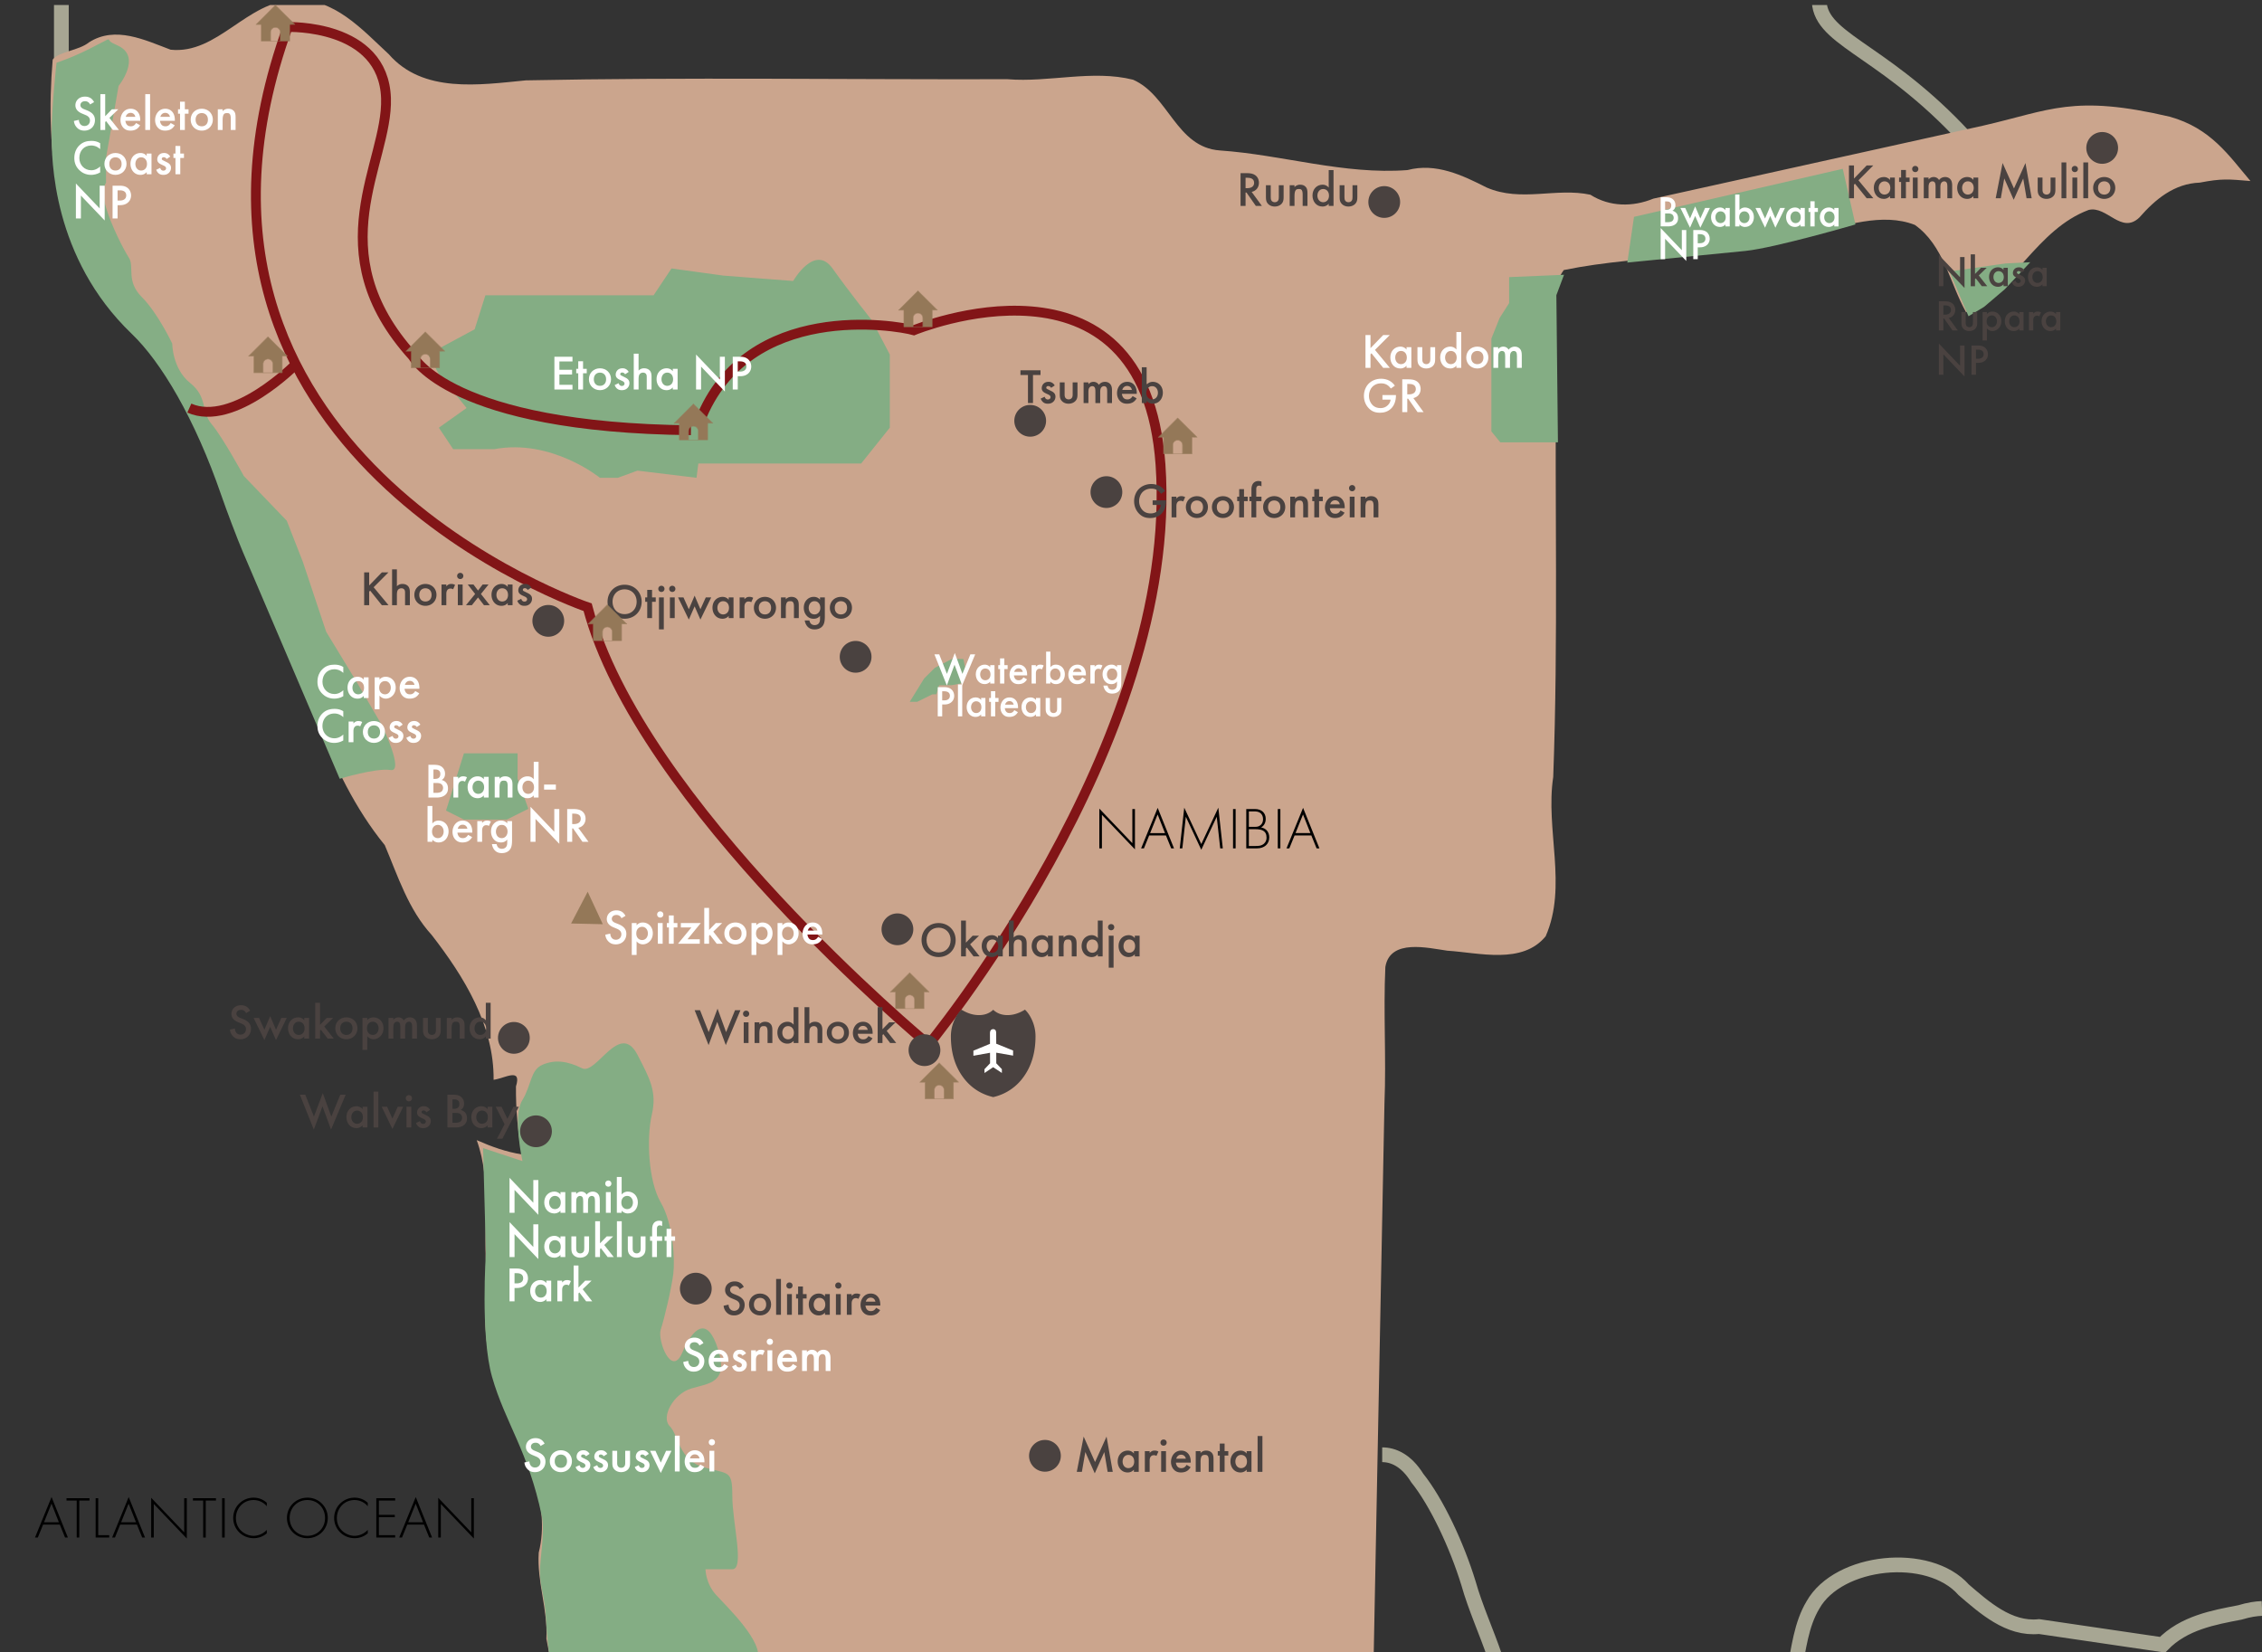 <?xml version="1.0" encoding="UTF-8"?> <svg xmlns="http://www.w3.org/2000/svg" xmlns:v="https://vecta.io/nano" width="460" height="336"><rect width="100%" height="100%" fill="#333333" stroke="none"/><style>.B{clip-path:url(#AF)}.C{fill:#947858}.D{fill:#4a4240}.E{stroke-miterlimit:10}</style><defs><path id="A" d="M.413 1.016h460v336h-460z"></path><path id="B" d="M209.034 371.757c0 1.289-.979 2.229-2.249 2.229s-2.249-.939-2.249-2.229c0-1.3.979-2.219 2.249-2.219s2.249.919 2.249 2.219zm-1 .01c0-.959-.629-1.35-1.249-1.35s-1.249.391-1.249 1.35c0 .81.479 1.339 1.249 1.339s1.249-.53 1.249-1.339z"></path><path id="C" d="M97.199 361.822h.979v7.286h-.979v-.439c-.43.499-.959.569-1.259.569-1.299 0-2.039-1.079-2.039-2.238 0-1.37.939-2.209 2.049-2.209.31 0 .85.08 1.249.6v-3.569zm-2.298 5.198c0 .729.459 1.339 1.169 1.339.62 0 1.189-.449 1.189-1.329 0-.919-.569-1.359-1.189-1.359-.71-.001-1.169.599-1.169 1.349z"></path><path id="D" d="M249.034 296.03v3.309h-.979v-3.309h-.41v-.899h.41v-1.539h.979v1.539h.75v.899h-.75z"></path><path id="E" d="M153.452 207.918h.979v.39c.419-.47.899-.5 1.139-.5.78 0 1.109.39 1.239.569.16.23.26.521.26 1.17v2.578h-.979v-2.338c0-1.07-.399-1.1-.77-1.1-.439 0-.889.061-.889 1.419v2.019h-.979v-4.207z"></path><path id="F" d="M163.611 204.84h.979v3.438a1.51 1.51 0 0 1 1.129-.47c.77 0 1.119.399 1.239.569.26.381.27.87.27 1.17v2.578h-.979v-2.488c0-.25 0-.52-.19-.729-.11-.12-.3-.22-.55-.22-.33 0-.59.16-.72.35-.14.2-.2.52-.2 1.06v2.028h-.979v-7.286z"></path><path id="G" d="M179.46 204.84v4.487l1.369-1.409h1.299l-1.809 1.749 1.939 2.458h-1.239l-1.379-1.799-.18.18v1.619h-.979v-7.285h.979z"></path><path id="H" d="M213.758 78.877c-.1-.16-.29-.36-.6-.36-.14 0-.24.05-.3.11-.05.05-.09.13-.09.22 0 .11.05.18.14.24.06.04.12.06.33.169l.5.25c.22.11.43.22.59.39.23.23.31.49.31.78 0 .38-.14.709-.37.959-.33.36-.739.47-1.179.47-.27 0-.61-.04-.91-.27-.24-.18-.439-.47-.54-.77l.799-.379c.05.14.14.32.23.399a.6.6 0 0 0 .43.16.59.59 0 0 0 .4-.14c.08-.08.14-.21.14-.33s-.04-.22-.13-.32c-.12-.12-.26-.19-.42-.26l-.36-.17c-.19-.09-.42-.2-.58-.36-.22-.21-.3-.44-.3-.71 0-.34.13-.669.35-.899.19-.2.51-.399 1.029-.399.3 0 .54.06.78.22.14.09.33.25.48.52l-.729.48z"></path><path id="I" d="M245.65 103.128c0 1.289-.979 2.229-2.249 2.229s-2.249-.939-2.249-2.229c0-1.299.979-2.219 2.249-2.219s2.249.92 2.249 2.219zm-1 .01c0-.959-.629-1.349-1.249-1.349s-1.249.39-1.249 1.349c0 .81.479 1.339 1.249 1.339s1.249-.529 1.249-1.339z"></path><path id="J" d="M252.981 101.919v3.308h-.979v-3.308h-.409v-.899h.409v-1.54h.979v1.54h.75v.899h-.75z"></path><path id="K" d="M262.382 101.02h.979v.39c.42-.47.899-.5 1.14-.5.779 0 1.109.39 1.239.57.16.23.26.52.26 1.169v2.579h-.979v-2.339c0-1.069-.399-1.099-.77-1.099-.439 0-.89.06-.89 1.419v2.019h-.979v-4.208z"></path><path id="L" d="M253.469 35.212c.81 0 1.329.1 1.759.39.729.49.789 1.279.789 1.569 0 .959-.589 1.659-1.479 1.859l2.078 2.849h-1.229l-1.909-2.729h-.18v2.729h-1.02v-6.667h1.191zm-.17 3.059h.319c.28 0 1.419-.03 1.419-1.089 0-.939-.889-1.03-1.389-1.03h-.35v2.119z"></path><path id="M" d="M273.408 37.671v2.409c0 .25.01.54.18.759.13.17.359.29.64.29s.51-.12.64-.29c.17-.22.18-.51.18-.759v-2.409h.979v2.438c0 .54-.06.989-.45 1.379-.38.38-.899.52-1.369.52-.43 0-.949-.13-1.329-.52-.39-.39-.449-.84-.449-1.379v-2.438h.978z"></path><path id="N" d="M73.742 225.098h.979v4.207h-.979v-.439c-.43.5-.959.569-1.259.569-1.299 0-2.039-1.079-2.039-2.239 0-1.369.939-2.208 2.049-2.208.31 0 .85.079 1.249.6v-.49zm-2.298 2.118c0 .729.459 1.339 1.169 1.339.62 0 1.189-.449 1.189-1.329 0-.919-.569-1.358-1.189-1.358-.71-.001-1.169.599-1.169 1.348z"></path><path id="O" d="M76.943 222.019v7.286h-.979v-7.286h.979z"></path><path id="P" d="M103.617 246.662v-7.116l4.837 5.067v-4.617h1.02v7.076l-4.837-5.067v4.657h-1.02z"></path><path id="Q" d="M113.976 242.454h.979v4.208h-.979v-.439c-.43.499-.959.569-1.259.569-1.299 0-2.039-1.079-2.039-2.238 0-1.37.939-2.209 2.049-2.209.31 0 .85.08 1.249.6v-.491zm-2.299 2.119c0 .729.459 1.339 1.169 1.339.62 0 1.189-.449 1.189-1.329 0-.919-.569-1.359-1.189-1.359-.709 0-1.169.599-1.169 1.349z"></path><path id="R" d="M123.707 240.086c.36 0 .63.27.63.63s-.27.629-.63.629-.63-.27-.63-.629.27-.63.63-.63zm.49 2.368v4.208h-.979v-4.208h.979z"></path><path id="S" d="M117.177 251.454v2.409c0 .25.01.539.18.76.13.17.36.289.64.289s.51-.119.64-.289c.17-.221.18-.51.18-.76v-2.409h.979v2.439c0 .539-.06.989-.45 1.379-.38.38-.899.52-1.369.52-.43 0-.95-.13-1.33-.52-.39-.39-.45-.84-.45-1.379v-2.439h.98z"></path><path id="T" d="M122.017 248.376v4.487l1.369-1.409h1.299l-1.809 1.749 1.939 2.459h-1.239l-1.379-1.799-.18.18v1.619h-.979v-7.286h.979z"></path><path id="U" d="M113.337 260.454h.979v.38c.11-.13.27-.27.41-.35.19-.11.38-.14.6-.14a1.46 1.46 0 0 1 .77.199l-.399.89c-.22-.14-.4-.149-.5-.149-.21 0-.419.029-.609.229-.27.29-.27.689-.27.97v2.179h-.979v-4.208z"></path><path id="V" d="M176.488 400.027c.36 0 .63.27.63.63s-.27.629-.63.629-.629-.27-.629-.629.269-.63.629-.63zm.49 2.369v4.208h-.979v-4.208h.979z"></path><path id="W" d="M189.077 400.027c.36 0 .63.27.63.63s-.27.629-.63.629-.63-.27-.63-.629.27-.63.63-.63zm.49 2.369v4.208h-.979v-4.208h.979z"></path><path id="X" d="M192.646 403.505c-.1-.159-.29-.359-.6-.359a.42.42 0 0 0-.3.109c-.05.051-.09.131-.09.221 0 .109.05.18.14.239.06.04.12.061.33.17l.5.25c.22.11.43.22.59.39.23.23.31.49.31.78 0 .379-.14.709-.37.959-.33.359-.739.47-1.179.47-.27 0-.61-.04-.91-.27-.24-.18-.439-.47-.54-.77l.799-.38c.05.14.14.319.23.399.06.061.2.16.43.16a.59.59 0 0 0 .4-.14c.08-.08.14-.21.14-.33s-.04-.22-.13-.32c-.12-.119-.26-.189-.42-.26l-.36-.17c-.19-.09-.42-.199-.58-.359-.22-.21-.3-.439-.3-.71 0-.34.13-.669.35-.899.19-.2.51-.399 1.029-.399.3 0 .54.06.78.22.14.09.33.25.48.52l-.729.479z"></path><path id="Y" d="M202.027 402.396h.979v.39c.419-.47.899-.499 1.139-.499.78 0 1.109.39 1.239.569.16.229.26.52.26 1.17v2.578h-.979v-2.339c0-1.069-.399-1.1-.77-1.1-.439 0-.889.061-.889 1.42v2.019h-.979v-4.208z"></path><path id="Z" d="M195.046 411.396l1.08 2.399 1.08-2.399h1.099l-2.179 4.508-2.179-4.508h1.099z"></path><path id="a" d="M118.571 75.913v3.308h-.979v-3.308h-.41v-.899h.41v-1.54h.979v1.54h.75v.899h-.75z"></path><path id="b" d="M127.121 76.123c-.1-.16-.29-.36-.6-.36-.14 0-.24.05-.3.11-.05.05-.09.13-.09.22 0 .11.05.18.14.24.06.04.12.06.33.17l.5.25c.22.11.43.22.59.39.23.229.31.489.31.779 0 .38-.14.709-.37.959-.33.36-.739.47-1.179.47-.27 0-.61-.04-.91-.27-.24-.18-.439-.47-.54-.77l.799-.379c.05.14.14.32.23.399a.6.6 0 0 0 .43.16.59.59 0 0 0 .4-.14c.08-.08.14-.21.14-.33s-.04-.22-.13-.32c-.12-.12-.26-.19-.42-.26l-.36-.17c-.19-.09-.42-.2-.58-.36-.22-.21-.3-.44-.3-.71 0-.339.13-.669.35-.899.19-.2.51-.4 1.029-.4.3 0 .54.06.78.22.14.09.33.25.48.52l-.729.481z"></path><path id="c" d="M141.551 79.221v-7.116l4.837 5.067v-4.618h1.02v7.076l-4.837-5.067v4.657h-1.02z"></path><path id="d" d="M44.292 22.227h.979v.39c.419-.47.899-.5 1.139-.5.78 0 1.109.39 1.239.57.16.23.26.52.26 1.169v2.579h-.979v-2.339c0-1.069-.399-1.099-.77-1.099-.439 0-.889.06-.889 1.419v2.019h-.979v-4.208z"></path><path id="e" d="M25.73 33.335c0 1.289-.979 2.229-2.249 2.229s-2.249-.939-2.249-2.229c0-1.299.979-2.219 2.249-2.219s2.249.92 2.249 2.219zm-.999.01c0-.959-.63-1.349-1.25-1.349s-1.249.39-1.249 1.349c0 .81.479 1.339 1.249 1.339s1.25-.529 1.25-1.339z"></path><path id="f" d="M278.704 70.805l2.578-2.659h1.34l-3.009 3.019 3.028 3.648h-1.359l-2.379-2.958-.199.2v2.758h-1.02v-6.667h1.02v2.659z"></path><path id="g" d="M150.432 262.21c-.06-.149-.15-.289-.3-.419a1.06 1.06 0 0 0-.719-.24c-.62 0-.939.37-.939.8 0 .199.07.55.719.81l.67.27c1.229.5 1.569 1.199 1.569 1.959 0 1.27-.899 2.139-2.148 2.139-.77 0-1.229-.29-1.569-.67-.36-.399-.52-.839-.56-1.299l1.009-.22c0 .329.12.64.28.85.19.239.47.399.87.399.62 0 1.1-.45 1.1-1.119 0-.68-.52-.96-.959-1.14l-.64-.27c-.55-.23-1.359-.689-1.359-1.689 0-.899.7-1.759 1.949-1.759.72 0 1.129.27 1.339.449.18.16.37.391.51.67l-.822.479z"></path><path id="h" d="M156.811 265.299c0 1.289-.979 2.229-2.249 2.229s-2.249-.939-2.249-2.229c0-1.3.979-2.219 2.249-2.219s2.249.919 2.249 2.219zm-1 .01c0-.959-.63-1.35-1.25-1.35s-1.249.391-1.249 1.35c0 .81.479 1.339 1.249 1.339s1.25-.53 1.25-1.339z"></path><path id="i" d="M69.812 136.852c-.74-.669-1.429-.739-1.809-.739-1.449 0-2.429 1.069-2.429 2.539 0 1.409 1.02 2.499 2.439 2.499.799 0 1.419-.41 1.799-.77v1.209c-.669.399-1.369.5-1.829.5-1.209 0-1.969-.55-2.358-.919-.78-.729-1.069-1.579-1.069-2.519 0-1.229.509-2.079 1.069-2.608.689-.65 1.489-.87 2.409-.87.609 0 1.199.11 1.779.479v1.199z"></path><path id="j" d="M70.894 146.752h.979v.379c.11-.13.27-.27.41-.35.19-.11.38-.14.6-.14.24 0 .5.04.77.2l-.399.89c-.22-.14-.4-.15-.5-.15-.21 0-.419.03-.609.229-.27.29-.27.69-.27.97v2.179h-.979v-4.207z"></path><path id="k" d="M78.292 148.861c0 1.289-.979 2.229-2.249 2.229s-2.249-.939-2.249-2.229c0-1.299.979-2.219 2.249-2.219s2.249.92 2.249 2.219zm-1 .01c0-.959-.63-1.349-1.25-1.349s-1.249.39-1.249 1.349c0 .81.479 1.339 1.249 1.339s1.25-.53 1.25-1.339z"></path><path id="l" d="M129.457 194.223h-.979v-6.496h.979v.46c.36-.43.83-.569 1.25-.569 1.109 0 2.049.85 2.049 2.188 0 1.419-1.04 2.259-2.039 2.259a1.67 1.67 0 0 1-1.259-.619v2.777zm-.06-4.368c0 .88.57 1.33 1.189 1.33.709 0 1.169-.61 1.169-1.34 0-.75-.46-1.35-1.169-1.35-.619.001-1.189.441-1.189 1.36z"></path><path id="m" d="M384.355 36.112h.979v4.208h-.979v-.44c-.43.5-.96.57-1.26.57-1.299 0-2.039-1.08-2.039-2.239 0-1.369.939-2.209 2.049-2.209.311 0 .85.08 1.25.6v-.49zm-2.298 2.119c0 .729.46 1.339 1.169 1.339.62 0 1.189-.45 1.189-1.329 0-.92-.569-1.359-1.189-1.359-.709 0-1.169.599-1.169 1.349z"></path><path id="n" d="M342.708 42.299l.97 2.144 1.05-2.464 1.049 2.464.97-2.144h.979l-1.948 4.012-1.049-2.393-1.05 2.393-1.948-4.012h.977z"></path><path id="o" d="M350.89 42.299h.872v3.745h-.872v-.392c-.382.445-.854.507-1.12.507-1.157 0-1.815-.961-1.815-1.993 0-1.219.837-1.966 1.824-1.966.275 0 .756.071 1.111.534v-.435zm-2.046 1.886c0 .649.409 1.192 1.041 1.192.552 0 1.059-.4 1.059-1.184 0-.818-.507-1.209-1.059-1.209-.632 0-1.041.534-1.041 1.201z"></path><path id="p" d="M366.151 42.299h.872v3.745h-.872v-.392c-.382.445-.854.507-1.12.507-1.157 0-1.815-.961-1.815-1.993 0-1.219.837-1.966 1.824-1.966.275 0 .756.071 1.111.534v-.435zm-2.046 1.886c0 .649.409 1.192 1.041 1.192.552 0 1.059-.4 1.059-1.184 0-.818-.507-1.209-1.059-1.209-.631 0-1.041.534-1.041 1.201z"></path><path id="q" d="M394.293 58.21v-6.334l4.306 4.51v-4.11h.907v6.298l-4.306-4.51v4.146h-.907z"></path><path id="r" d="M201.372 135.274h.872v3.745h-.872v-.392c-.382.445-.854.507-1.121.507-1.156 0-1.814-.961-1.814-1.993 0-1.219.836-1.966 1.824-1.966.275 0 .756.071 1.112.534v-.435zm-2.046 1.886c0 .649.409 1.192 1.041 1.192.552 0 1.059-.4 1.059-1.184 0-.818-.507-1.209-1.059-1.209-.632 0-1.041.534-1.041 1.201z"></path><path id="s" d="M204.244 136.075v2.944h-.872v-2.944h-.365v-.801h.365v-1.37h.872v1.37h.667v.801h-.667z"></path><path id="t" d="M209.785 135.274h.872v.338a1.49 1.49 0 0 1 .365-.311c.169-.098.338-.125.534-.125.213 0 .445.035.685.178l-.356.792c-.196-.125-.356-.133-.445-.133-.187 0-.374.027-.542.205-.24.258-.24.614-.24.863v1.939h-.872v-3.746z"></path><path id="u" d="M30.743 312.704v-8.083l6.717 7.027v-6.943h.527v8.203l-6.716-7.028v6.824h-.528z"></path><path id="v" d="M54.259 306.336a3.54 3.54 0 0 0-2.698-1.26c-2.051 0-3.586 1.643-3.586 3.67 0 2.375 1.979 3.61 3.599 3.61.803 0 1.87-.323 2.686-1.212v.695a4.01 4.01 0 0 1-2.662.996c-2.398 0-4.174-1.883-4.174-4.113 0-2.303 1.848-4.126 4.15-4.126 1.522 0 2.446.815 2.686 1.044v.696z"></path><path id="w" d="M202.943 190.307h.979v4.207h-.979v-.439c-.43.5-.959.57-1.259.57-1.299 0-2.039-1.08-2.039-2.239 0-1.369.939-2.209 2.049-2.209a1.53 1.53 0 0 1 1.249.601v-.491zm-2.298 2.119c0 .729.459 1.339 1.169 1.339.62 0 1.189-.45 1.189-1.329 0-.92-.569-1.359-1.189-1.359-.71-.001-1.169.599-1.169 1.349z"></path><path id="x" d="M191.583 398.507h-1.93c-.021 0-.039-.017-.039-.037v-1.809c0-.516-.418-.935-.934-.935s-.934.419-.934.935v1.809c0 .021-.018.037-.037.037h-1.91c-.02 0-.037-.017-.037-.037v-3.336h-1.043c-.016 0-.029-.01-.035-.024s-.004-.03.008-.042l3.955-3.955c.016-.016.039-.016.055 0l3.967 3.938c.012.01.016.027.01.041s-.02.023-.035.023l-1.021.018v3.338c-.001.019-.019.036-.04.036m-1.891-.076h1.852v-3.336c0-.021.018-.038.039-.038l.969-.017-3.877-3.848-3.863 3.864h.988c.021 0 .039.017.039.038v3.336h1.832v-1.77a1.01 1.01 0 1 1 2.022 0v1.771z"></path><path id="y" d="M184.8 395.058h.992c.021 0 .037.017.037.038v3.347h1.838v-1.775c0-.56.455-1.014 1.014-1.014s1.014.454 1.014 1.014v1.775h1.859v-3.347c0-.021.018-.038.037-.038l.973-.018-3.889-3.858-3.875 3.876z"></path><path id="z" d="M189.667 398.509h-1.951c-.021 0-.039-.018-.039-.039s.018-.038.039-.038h1.951c.021 0 .039.017.039.038s-.018.039-.039.039"></path><path id="AA" d="M193.902 223.52h-1.93c-.021 0-.039-.016-.039-.037v-1.809c0-.516-.418-.934-.934-.934s-.934.418-.934.934v1.809c0 .021-.018.037-.037.037h-1.91c-.02 0-.037-.016-.037-.037v-3.336h-1.043c-.016 0-.029-.01-.035-.023s-.004-.031.008-.043l3.955-3.955c.016-.016.039-.016.055 0l3.967 3.938c.012.01.016.027.01.041s-.02.023-.035.023l-1.021.018v3.338c-.001.02-.018.036-.04.036m-1.89-.077h1.852v-3.336c0-.021.018-.037.039-.037l.969-.018-3.877-3.848-3.863 3.865h.988c.021 0 .039.016.039.037v3.336h1.832v-1.77a1.01 1.01 0 1 1 2.022 0v1.771z"></path><path id="AB" d="M187.119 220.07h.992c.021 0 .037.018.037.039v3.346h1.838v-1.775c0-.559.455-1.014 1.014-1.014s1.014.455 1.014 1.014v1.775h1.859v-3.346c0-.021.018-.039.037-.039l.973-.018-3.889-3.857-3.875 3.875z"></path><path id="AC" d="M191.986 223.521h-1.951c-.021 0-.039-.018-.039-.039s.018-.037.039-.037h1.951c.021 0 .039.016.039.037s-.017.039-.039.039"></path><path id="AD" d="M82.619 71.404h.992c.021 0 .037.016.037.037v3.348h1.838v-1.775c0-.561.455-1.014 1.014-1.014s1.014.453 1.014 1.014v1.775h1.859v-3.348c0-.02.018-.037.037-.037l.973-.018-3.889-3.859-3.875 3.877z"></path><path id="AE" d="M87.486 74.855h-1.951c-.021 0-.039-.018-.039-.039s.018-.039.039-.039h1.951c.021 0 .039.018.039.039s-.017.039-.039.039"></path></defs><clipPath id="AF"><use href="#A"></use></clipPath><g class="B"><g fill="none" stroke="#a7a693" stroke-width="3" class="E"><path d="M459.999 327.128c-1.254.051-2.624.247-4.499.81-5.265 1.015-11.405 2.083-15.73 6.567l-25.102-3.693c-6.157.646-11.199-3.942-15.318-7.467-7.121-8.077-25.482-6.117-30.662 3.061-4.82 8.021-1.918 19.502-10.356 25.485-4.79 3.106-9.541 6.486-12.114 11.785-2.061 3.948-5.884 6.68-10.388 6.468-4.259.535-1.497 5.406-5.765 5.953-9.635 2.776-20.179-3.828-29.446 1.462-3.792-8.935 3.354-16.798 5.415-25.015 1.684-10.77-4.593-20.572-7.404-30.539-2.359-7.705-6.492-16.51-10.414-21.401-2.261-3.646-4.919-4.737-7.134-4.737M159.41 439.098c2.027 2.34 13.715 11.902 13.601 20.902M12.478 0v14.028m388.728 15.705c-16.762-18.939-29.987-21.15-31.178-28.65-.055-.348-.084-.628-.087-1.001"></path></g><path fill="#cba58d" fill-opacity=".999" d="M59.763.034c-9.486.13-15.536 11.085-25.067 10.074C29.479 8.151 23.465 5.184 18.117 8.6c-2.129 1.718-6.069 1.84-7.403 3.517-1.557 18.603.599 39.709 14.752 53.177 16.256 13.996 18.014 37.221 28.453 54.975 8.143 17.146 12.129 36.631 24.33 51.616 2.68 6.34 4.788 13.068 9.542 18.273 6.571 8.465 12.7 18.401 12.588 29.455 2.337-.324 5.767-2.588 4.547 1.35-.043 4.639.375 9.276 1.217 13.829-3.25-.524-6.187-1.578-9.201-2.91 3.191 8.752 1.094 18.2 2.062 27.29-.855 9.368-.462 19.039 4.07 27.462 3.677 9.233 9.024 18.977 6.481 29.152-.382 5.942 1.866 11.49 1.558 17.504 1.229 6.692 2.879 13.306 2.275 20.15 1.017 4.443 5.811 7.481 4.628 12.587-.886 6.006 2.103 11.194 4.681 16.288.617 7.679 2.963 14.897 7.049 21.459 6.71 13.962 16.475 26.368 28.542 35.999 5.294 2.261 10.84-1.559 14.994-4.496 3.42-4.037 1.417-12.044 7.274-13.932 5.298 2.493 9.362 8.034 9.281 14.04.154 5.179 4.598 8.128 8.143 10.975.566 3.332 3.548 3.569 6.011 2.163 6.354 1.458 8.381 5.119 14.508 4.633 8.456.24 15.469-3.297 25.2-.187 3.866 1.823 8.152.552 11.952-.688-.774-1.167-4.546-4.131-1.398-4.971 5.793-.764 9-6.863 13.183-9.177 7.387-.179 10.098-2.929 10.113-8.882l3.994-204.88c.383-9.232-.247-18.521.182-27.712.965-5.817 8.738-3.839 12.612-3.305 6.461.409 15.25 2.86 19.989-2.937 4.473-10.191-.091-21.679 1.537-32.393 1.032-27.906.294-55.857.566-83.767.025-6.236-2.29-13.879 1.572-19.331 16.717-3.433 34.157-2.063 50.51-7.549 6.669-1.394 14.212-4.236 20.888-1.639 5.859 4.141 7.079 11.786 10.419 17.769 9.839-4.938 14.412-16.869 24.934-20.811 3.714-.907 6.623 5.061 10.315 1.534 3.228-3.696 7.091-6.907 12.268-7.087 4.507-.864 5.798-.71 10.318-.325-4.462-5.27-8.07-10.737-16.373-13.074-19.676-4.605-24.317-1.323-38.012 1.813l-67.038 14.84c-4.179 1.718-8.878 1.704-12.808-.793-6.997-1.507-14.087 1.575-21.101-1.469-4.922-2.493-10.3-5.084-16.103-3.545-12.924.982-25.402-3.117-38.156-3.992-8.866-.645-10.386-11.209-17.637-14.385-8.273-2.083-17.077.592-25.57-.105-32.635.089-65.295-.427-97.915.235-9.504.932-20.918 2.677-27.863-5.304C73.704 6.072 67.912-.53 59.763.034h0z"></path><path fill="#85ae85" d="M11.5 12.75s3.65-1.149 8.125-3.563l2.174-1.112c.451-.169.244-.034.592.331.282.295.622.397 1.72.935 4.731 2.317 0 8.14 0 8.14l-1.456 8.37-1.092 6.186v5.095s-1.092 1.456 0 5.094 3.478 8.371 4.65 10.19-.647 4.73 2.628 8.005 6.187 9.462 6.187 9.462 0 5.094 3.638 8.006 2.184 5.822 4.367 8.369 6.551 10.553 6.551 10.553l8.733 9.098 3.275 8.369 4.729 14.193 6.187 10.188 5.095 8.733s4.729 9.704 1.819 9.22-10.339 1.776-10.339 1.776L49.4 112.277c-1.115-2.584-3.46-8.826-4.366-11.464-5.424-15.762-12.275-27.196-18.252-32.925-16.136-15.473-16.315-35.492-16.288-40.946S11.5 12.75 11.5 12.75z"></path><g fill="#84ad84"><path d="M100.528 91.352h-8.369l-2.912-4.367 5.64-4.008-5.64-6.909-2.183-4.003 9.461-5.094 2.183-6.915h34.207l3.639-5.458 10.552 1.455 14.193 1.093s4.367-7.643 8.004-2.548 8.008 10.553 8.008 10.553l3.639 6.948v8.7 6.186l-5.822 7.279h-6.915-26.202l-.362 2.911-12.008-1.457-4.004 1.457h-3.639c0-.001-9.826-8.006-21.47-5.823zM306.897 56.36v5.275l-1.941 3.056-1.669 4.164v3.333 2.5 3.886 3.333 3.053 2.778l1.807 2.221h5.413 6.316l-.32-29.924 1.558-4.149zM94.342 153.216h5.823 5.094v5.173l2.183 6.107-4.366 2.184h-8.734l-3.639-1.821zm3.896 80.285l8.009 2.645s-2.035-9.061-.055-12.335 1.616-6.186 4.162-7.276 5.095-.729 8.006.727 7.642-9.76 11.281-2.726c2.468 4.771 4.003 7.456 2.911 12.188s-.727 13.464 1.82 17.83 2.91 11.647 2.546 14.558-1.819 9.098-2.546 11.281 2.184 9.824 4.366 4.73 5.094-7.642 7.277-.729-1.82 6.914-5.458 8.007-6.187 5.823-4.367 7.642 1.821 6.912 6.916 8.371 5.821.453 5.821 5.866 2.547 14.875 0 14.875h-5.458s0 2.864 2.183 5.251 9.826 9.669 8.369 13.307c0 0-.364 7.279 4.002 10.557 4.367 3.271.729 7.641-2.546 10.915s-5.094 4.729-5.094 4.729-5.278-1.456-12.01-.728c-6.603.716-6.549-1.09-6.549-1.09l.728-19.372-20.183-2.364s-.966-4.06-1.309-10.694c-.281-5.419-1.288-6.784-1.253-10.146.03-2.936 1.048-7.932.368-11.21-2.734-13.172-7.423-18.906-10.11-28.278-2.4-8.372-1.25-25.255-1.25-25.255l-.577-21.276zM330.931 53.4l1.36-9.301 42.45-9.768 2.576 11.316s-16.275 4.75-22.362 5.386L330.931 53.4zm69.386 10.918l-3.879-9.11 11.395-1.625 5.042-.25-5.187 5.5-4.188 3.563zM175.269 428.552l-6.69-7.869 3.344-1.455-.434-7.279 4.913-4.003s3.821-5.093 7.825-4.729 1.82 3.638 1.82 3.638l-1.456 5.098.726 3.922 1.324 4.446s2.316-.156 4.135-4.446-.546-7.218 1.274-13.022 3.128-6.631 6.404-4.447 5.603 4.084 3.602 8.267c-2.746 5.745-5.027 8.993-7.276 12.374-1.915 2.874-6.551 7.099-6.551 7.099l-1.965 2.409s-3.463-5.346-6.591-5.608c-2.375-.205-1.354 1.099-4.404 5.605zm9.729-285.814l2.949-4.766 2.162-2.152 3.551-1.847 2.254.056.514 2.501-.421 1.554-.556.904-1.867.356-2.61.027-.545 1.823-.867.033-3.04 1.511z"></path></g><g fill="none" stroke="#821517" stroke-width="2" class="E"><path d="M188.333 212S130 163.5 119.5 123.5c0 0-92.25-31.25-61-118 0 0 19.5-.707 20 14.5.434 13.19-14 31 5.5 52.5 0 0 7.5 14.5 56.5 15m1.875-2C152 61 182.333 66.167 185.833 67.167c0 0 46.875-19.376 50.167 27.333 4 56.75-48 119-48 119m-35.652 151.486S145 381 122 371.083"></path></g><g class="D"><circle cx="122" cy="371.083" r="3.231"></circle><path d="M162.826 369.848l2.579-2.658h1.339l-3.008 3.018 3.028 3.648h-1.359l-2.378-2.958-.2.199v2.759h-1.02v-6.666h1.02v2.658zm8.118 3.048c-.18.32-.439.601-.709.771-.34.22-.79.319-1.24.319-.56 0-1.019-.14-1.419-.54s-.62-.979-.62-1.608c0-.65.23-1.279.669-1.729.35-.35.81-.569 1.409-.569.67 0 1.1.29 1.35.55.54.56.589 1.339.589 1.778v.12h-3.018c.02.3.15.64.36.85.229.229.509.27.75.27.27 0 .47-.06.669-.21a1.53 1.53 0 0 0 .39-.459l.82.457zm-.969-1.709c-.04-.229-.15-.43-.3-.569a.94.94 0 0 0-.66-.24.94.94 0 0 0-.689.271c-.14.13-.25.33-.3.539h1.949zm5.791 1.709c-.18.32-.439.601-.71.771-.34.22-.789.319-1.239.319-.56 0-1.02-.14-1.419-.54s-.62-.979-.62-1.608c0-.65.23-1.279.67-1.729.35-.35.81-.569 1.409-.569.67 0 1.1.29 1.35.55.539.56.59 1.339.59 1.778v.12h-3.019c.02.3.149.64.359.85.23.229.51.27.75.27a1.03 1.03 0 0 0 .67-.21 1.53 1.53 0 0 0 .39-.459l.819.457zm-.97-1.709a1.01 1.01 0 0 0-.3-.569c-.13-.12-.34-.24-.659-.24-.34 0-.56.141-.69.271-.14.13-.249.33-.3.539h1.949zm3.031-.64v3.309h-.979v-3.309h-.409v-.899h.409v-1.539h.979v1.539h.75v.899h-.75zm1.411-.9h.979v.39c.33-.399.72-.499 1.04-.499.439 0 .85.21 1.089.619.351-.499.88-.619 1.25-.619.51 0 .959.239 1.199.659.08.14.22.45.22 1.06v2.599h-.979v-2.318c0-.47-.05-.66-.09-.75-.06-.16-.21-.37-.56-.37-.24 0-.45.13-.58.311-.17.239-.189.6-.189.959v2.169h-.979v-2.318c0-.47-.05-.66-.09-.75-.061-.16-.21-.37-.56-.37-.24 0-.45.13-.58.311-.17.239-.19.6-.19.959v2.169h-.979v-4.211zm10.098 0h.979v4.208h-.979v-.439c-.43.499-.96.569-1.26.569-1.299 0-2.039-1.079-2.039-2.238 0-1.37.939-2.209 2.049-2.209.311 0 .85.08 1.25.6v-.491zm-2.299 2.12c0 .729.46 1.339 1.169 1.339.62 0 1.189-.449 1.189-1.329 0-.919-.569-1.359-1.189-1.359-.709-.001-1.169.599-1.169 1.349zm4.51-2.12h.979v.39c.42-.47.899-.499 1.14-.499.779 0 1.109.39 1.239.569.16.229.26.52.26 1.17v2.578h-.979v-2.339c0-1.069-.399-1.1-.77-1.1-.439 0-.89.061-.89 1.42v2.019h-.979v-4.208zm6.699 1.11c-.101-.159-.29-.359-.6-.359-.141 0-.24.05-.3.109-.051.051-.091.131-.091.221 0 .109.051.18.141.239.06.04.12.061.329.17l.5.25c.22.11.43.22.59.39.229.23.31.49.31.78a1.4 1.4 0 0 1-.369.959c-.33.359-.74.47-1.18.47-.27 0-.609-.04-.909-.27a1.64 1.64 0 0 1-.54-.77l.8-.38c.05.14.14.319.229.399.061.061.2.16.43.16a.59.59 0 0 0 .4-.14.5.5 0 0 0 .14-.33c0-.12-.04-.22-.13-.32-.12-.119-.26-.189-.42-.26l-.359-.17c-.19-.09-.42-.199-.58-.359-.22-.21-.3-.439-.3-.71 0-.34.13-.669.35-.899.19-.2.51-.399 1.029-.399.3 0 .54.06.78.22.14.09.329.25.479.52l-.729.479zm1.761-4.188h.979v3.438a1.51 1.51 0 0 1 1.129-.47c.77 0 1.119.399 1.239.569.26.38.27.87.27 1.17v2.578h-.979v-2.488c0-.25 0-.521-.189-.729-.11-.12-.3-.221-.55-.221-.33 0-.59.16-.72.351-.14.199-.199.52-.199 1.059v2.029h-.979v-7.286z"></path><use href="#B"></use><path d="M214.334 371.757c0 1.289-.979 2.229-2.249 2.229s-2.249-.939-2.249-2.229c0-1.3.979-2.219 2.249-2.219s2.249.919 2.249 2.219zm-1 .01c0-.959-.629-1.35-1.249-1.35s-1.249.391-1.249 1.35c0 .81.479 1.339 1.249 1.339s1.249-.53 1.249-1.339zm3.002 4.378h-.979v-6.497h.979v.46c.359-.43.829-.569 1.249-.569 1.109 0 2.049.85 2.049 2.188 0 1.419-1.04 2.259-2.039 2.259-.229 0-.819-.08-1.259-.619v2.778zm-.061-4.369c0 .88.569 1.329 1.189 1.329.71 0 1.169-.609 1.169-1.339 0-.75-.459-1.35-1.169-1.35-.619.001-1.189.441-1.189 1.36zm-129.734-9.334v5.707H88.5v.959h-2.978v-6.666h1.019zm3.72 2.458v2.409c0 .25.01.539.18.76.13.17.36.289.64.289s.51-.119.64-.289c.17-.221.18-.51.18-.76V364.9h.979v2.439c0 .539-.06.989-.45 1.379-.38.38-.899.52-1.369.52-.43 0-.95-.13-1.33-.52-.39-.39-.45-.84-.45-1.379V364.9h.98z"></path><use href="#C"></use><path d="M103.189 368.149c-.18.319-.44.6-.709.77-.34.22-.79.319-1.24.319-.56 0-1.019-.14-1.419-.54s-.62-.979-.62-1.608c0-.65.23-1.279.669-1.729.35-.35.81-.569 1.409-.569.67 0 1.1.29 1.35.55.54.56.589 1.339.589 1.778v.12H100.2c.02.3.15.64.36.85.229.229.509.27.75.27.27 0 .47-.06.669-.209.17-.131.3-.301.39-.46l.82.458zm-.97-1.71c-.04-.229-.15-.43-.3-.569a.94.94 0 0 0-.66-.24.94.94 0 0 0-.689.271 1.1 1.1 0 0 0-.3.539h1.949zm2.022-1.539h.979v.38c.11-.13.27-.27.41-.35.19-.11.38-.14.6-.14a1.46 1.46 0 0 1 .77.199l-.399.89c-.22-.14-.4-.149-.5-.149-.21 0-.419.029-.609.229-.27.29-.27.689-.27.97v2.179h-.979V364.9zm3.809-2.368c.36 0 .63.27.63.63s-.27.629-.63.629-.629-.27-.629-.629.269-.63.629-.63zm.49 2.368v4.208h-.979V364.9h.979zm2.25.9v3.309h-.979V365.8h-.41v-.9h.41v-1.539h.979v1.539h.75v.899h-.75zm2.799 2.409h2.499v.899h-4.427l2.729-3.309h-2.149v-.899h4.058l-2.71 3.309zm105.387-68.87l1.399-7.166 2.318 5.177 2.339-5.177 1.259 7.166h-1.04l-.679-4.018-1.939 4.327-1.919-4.337-.7 4.027h-1.038zm11.618-4.208h.979v4.208h-.979v-.439c-.43.499-.959.569-1.259.569-1.299 0-2.039-1.079-2.039-2.238 0-1.37.939-2.209 2.049-2.209.31 0 .85.08 1.249.6v-.491zm-2.299 2.119c0 .729.459 1.339 1.169 1.339.62 0 1.189-.449 1.189-1.329 0-.919-.569-1.359-1.189-1.359-.709-.001-1.169.599-1.169 1.349zm4.52-2.119h.979v.38c.109-.13.27-.27.41-.35.189-.11.379-.14.6-.14a1.46 1.46 0 0 1 .77.199l-.4.89a.88.88 0 0 0-.5-.149c-.209 0-.419.029-.609.229-.27.29-.27.689-.27.97v2.179h-.979v-4.208zm3.81-2.368c.359 0 .63.27.63.63s-.271.629-.63.629-.63-.27-.63-.629.271-.63.63-.63zm.49 2.368v4.208h-.98v-4.208h.98zm5.008 3.249c-.18.319-.439.6-.71.77-.339.22-.79.319-1.239.319-.56 0-1.02-.14-1.419-.54s-.62-.979-.62-1.608c0-.65.23-1.279.67-1.729.35-.35.81-.569 1.409-.569.67 0 1.1.29 1.35.55.54.56.589 1.339.589 1.778v.12h-3.018c.02.3.15.64.359.85.23.229.51.27.75.27.27 0 .47-.06.67-.209a1.54 1.54 0 0 0 .389-.46l.82.458zm-.97-1.71a1.01 1.01 0 0 0-.3-.569.94.94 0 0 0-.66-.24.94.94 0 0 0-.689.271 1.09 1.09 0 0 0-.299.539h1.948zm2.012-1.539h.979v.39c.42-.47.899-.499 1.139-.499.78 0 1.109.39 1.24.569.16.23.26.52.26 1.17v2.578h-.98V297c0-1.069-.398-1.1-.77-1.1-.439 0-.889.061-.889 1.42v2.019h-.979v-4.208z"></path><use href="#D"></use><path d="M253.523 295.131h.979v4.208h-.979v-.439c-.43.499-.96.569-1.26.569-1.299 0-2.039-1.079-2.039-2.238 0-1.37.939-2.209 2.049-2.209.311 0 .85.08 1.25.6v-.491zm-2.298 2.119c0 .729.459 1.339 1.169 1.339.62 0 1.189-.449 1.189-1.329 0-.919-.569-1.359-1.189-1.359-.71-.001-1.169.599-1.169 1.349zm5.5-5.197v7.286h-.98v-7.286h.98zM50.038 206.045a1.06 1.06 0 0 0-1.019-.66c-.62 0-.939.37-.939.8 0 .2.07.55.719.81l.67.27c1.229.5 1.569 1.199 1.569 1.959 0 1.27-.899 2.139-2.148 2.139-.77 0-1.229-.289-1.569-.669-.36-.399-.52-.84-.56-1.3l1.009-.22a1.44 1.44 0 0 0 .28.85c.19.24.47.399.87.399.62 0 1.1-.449 1.1-1.119 0-.68-.52-.959-.959-1.139l-.64-.271c-.55-.229-1.359-.689-1.359-1.688 0-.9.7-1.76 1.949-1.76.72 0 1.129.27 1.339.45.18.159.37.39.51.669l-.822.48zm2.641.979l1.089 2.409 1.18-2.77 1.179 2.77 1.089-2.409h1.1l-2.189 4.507-1.179-2.688-1.18 2.688-2.188-4.507h1.099zm9.198 0h.979v4.208h-.979v-.44c-.43.5-.959.569-1.259.569-1.299 0-2.039-1.079-2.039-2.238 0-1.369.939-2.209 2.049-2.209.31 0 .85.08 1.249.6v-.49zm-2.298 2.119c0 .73.459 1.34 1.169 1.34.62 0 1.189-.449 1.189-1.329 0-.92-.569-1.359-1.189-1.359-.709-.001-1.169.599-1.169 1.348zm5.5-5.198v4.488l1.369-1.409h1.299l-1.809 1.749 1.939 2.459h-1.239l-1.379-1.799-.18.18v1.619H64.1v-7.287h.979zm7.608 5.188c0 1.289-.979 2.229-2.249 2.229s-2.249-.939-2.249-2.229c0-1.299.979-2.219 2.249-2.219s2.249.92 2.249 2.219zm-.999.01c0-.959-.63-1.349-1.25-1.349s-1.249.39-1.249 1.349c0 .811.479 1.34 1.249 1.34s1.25-.53 1.25-1.34zm3 4.378h-.979v-6.496h.979v.46c.36-.43.83-.57 1.25-.57 1.109 0 2.049.85 2.049 2.189 0 1.419-1.04 2.258-2.039 2.258a1.67 1.67 0 0 1-1.259-.619v2.778zm-.06-4.368c0 .88.57 1.329 1.189 1.329.709 0 1.169-.609 1.169-1.34 0-.749-.46-1.349-1.169-1.349-.619.001-1.189.44-1.189 1.36zm4.381-2.129h.979v.39c.33-.4.72-.5 1.04-.5.439 0 .85.21 1.089.62.35-.5.879-.62 1.249-.62.51 0 .959.24 1.2.66.08.14.22.449.22 1.059v2.6h-.979v-2.319c0-.47-.05-.659-.09-.749-.06-.16-.21-.37-.56-.37-.24 0-.45.13-.58.31-.17.24-.19.6-.19.959v2.17h-.979v-2.319c0-.47-.05-.659-.09-.749-.06-.16-.21-.37-.56-.37-.24 0-.45.13-.58.31-.17.24-.19.6-.19.959v2.17h-.979v-4.211zm7.999 0v2.409c0 .249.01.539.18.759.13.17.36.29.64.29s.51-.12.64-.29c.17-.22.18-.51.18-.759v-2.409h.979v2.438c0 .539-.06.989-.45 1.379-.38.381-.899.52-1.37.52-.43 0-.949-.129-1.329-.52-.39-.39-.45-.84-.45-1.379v-2.438h.98zm3.851 0h.979v.39c.419-.47.899-.5 1.139-.5.78 0 1.109.391 1.239.57.16.229.26.52.26 1.169v2.579h-.979v-2.34c0-1.068-.399-1.099-.77-1.099-.439 0-.889.06-.889 1.419v2.02h-.979v-4.208zm7.937-3.079h.979v7.287h-.979v-.44c-.43.5-.959.569-1.259.569-1.299 0-2.039-1.079-2.039-2.238 0-1.369.939-2.209 2.049-2.209.31 0 .85.08 1.249.6v-3.569zm-2.298 5.198c0 .73.459 1.34 1.169 1.34.62 0 1.189-.449 1.189-1.329 0-.92-.569-1.359-1.189-1.359-.709-.001-1.169.599-1.169 1.348zm45.863-3.684l1.759 4.457 1.799-4.777 1.739 4.777 1.819-4.457h1.1l-2.979 7.096-1.739-4.727-1.759 4.727-2.838-7.096h1.099zm9.37.09c.36 0 .63.27.63.63s-.27.63-.63.63-.63-.27-.63-.63.271-.63.63-.63zm.49 2.369v4.207h-.979v-4.207h.979z"></path><use href="#E"></use><path d="M161.389 204.84h.979v7.285h-.979v-.439c-.43.5-.959.57-1.259.57-1.299 0-2.039-1.08-2.039-2.239 0-1.369.939-2.209 2.049-2.209a1.53 1.53 0 0 1 1.249.601v-3.569zm-2.298 5.197c0 .729.459 1.339 1.169 1.339.62 0 1.189-.45 1.189-1.329 0-.92-.569-1.359-1.189-1.359-.71 0-1.169.599-1.169 1.349z"></path><use href="#F"></use><path d="M172.639 210.027c0 1.289-.979 2.229-2.249 2.229s-2.249-.939-2.249-2.229c0-1.3.979-2.22 2.249-2.22s2.249.921 2.249 2.22zm-1 .01c0-.96-.63-1.35-1.25-1.35s-1.249.39-1.249 1.35c0 .809.479 1.339 1.249 1.339s1.25-.53 1.25-1.339zm5.79 1.129c-.18.32-.44.6-.71.77-.339.22-.79.32-1.239.32-.56 0-1.019-.141-1.419-.54s-.62-.979-.62-1.609c0-.649.23-1.279.669-1.729.35-.35.81-.569 1.409-.569.67 0 1.1.29 1.35.55.54.561.589 1.34.589 1.779v.119h-3.018c.02.301.15.641.359.85.23.23.51.271.75.271.27 0 .47-.06.669-.21a1.52 1.52 0 0 0 .39-.46l.821.458zm-.97-1.709a1.02 1.02 0 0 0-.3-.57c-.13-.119-.34-.239-.66-.239-.34 0-.56.14-.689.271-.14.129-.25.329-.3.539h1.949z"></path><use href="#G"></use><path d="M210.068 76.269v5.707h-1.02v-5.707h-1.529v-.959h4.078v.959h-1.529z"></path><use href="#H"></use><path d="M216.499 77.768v2.409c0 .25.01.54.18.759.13.17.36.29.64.29s.51-.12.64-.29c.17-.22.18-.51.18-.759v-2.409h.979v2.438c0 .54-.06.989-.45 1.379-.38.38-.899.52-1.369.52-.43 0-.95-.13-1.33-.52-.39-.39-.45-.84-.45-1.379v-2.438h.98zm3.86 0h.979v.39c.33-.4.72-.5 1.04-.5.439 0 .85.209 1.089.62.35-.5.879-.62 1.249-.62.51 0 .959.24 1.2.659.08.14.22.45.22 1.06v2.599h-.979v-2.319c0-.47-.05-.66-.09-.75-.06-.16-.21-.37-.56-.37-.24 0-.45.13-.58.31-.17.24-.19.6-.19.959v2.169h-.979v-2.319c0-.47-.05-.66-.09-.75-.06-.16-.21-.37-.56-.37-.24 0-.45.13-.58.31-.17.24-.19.6-.19.959v2.169h-.979v-4.206zm10.788 3.248c-.18.32-.439.6-.71.77-.34.22-.789.32-1.239.32-.56 0-1.019-.14-1.419-.54s-.62-.979-.62-1.609c0-.649.23-1.279.669-1.729.35-.35.81-.569 1.409-.569.67 0 1.1.29 1.35.549.539.56.59 1.339.59 1.779v.12h-3.019c.02.3.15.64.359.85.23.23.51.27.75.27a1.03 1.03 0 0 0 .67-.21 1.52 1.52 0 0 0 .39-.46l.82.459zm-.969-1.709c-.04-.23-.149-.43-.3-.57a.94.94 0 0 0-.66-.24.94.94 0 0 0-.689.27c-.14.13-.25.33-.3.54h1.949zm3-1.049c.4-.52.94-.6 1.25-.6 1.109 0 2.049.839 2.049 2.208 0 1.159-.74 2.239-2.039 2.239-.3 0-.829-.07-1.26-.57v.44h-.979v-7.286h.979v3.569zm-.06 1.638c0 .88.569 1.33 1.189 1.33.71 0 1.169-.61 1.169-1.339 0-.75-.459-1.349-1.169-1.349-.619 0-1.189.439-1.189 1.358zm1.282 21.863h2.749v.05c0 1.139-.34 2.069-.989 2.698-.689.67-1.51.85-2.27.85-.969 0-1.658-.28-2.268-.91-.65-.669-.99-1.559-.99-2.519 0-1.039.42-1.939.97-2.488.569-.58 1.479-1 2.509-1 .6 0 1.219.13 1.739.419.549.31.889.7 1.079 1l-.81.57c-.2-.28-.5-.58-.819-.76-.37-.22-.77-.29-1.18-.29-.869 0-1.43.36-1.759.689-.44.44-.71 1.149-.71 1.869 0 .669.25 1.339.689 1.809.46.49 1.029.669 1.67.669.579 0 1.059-.17 1.488-.59a1.79 1.79 0 0 0 .561-1.129h-1.66v-.937zm3.853-.739h.979v.379a1.69 1.69 0 0 1 .409-.35c.19-.11.38-.14.6-.14.24 0 .5.04.77.2l-.399.89c-.22-.14-.4-.15-.5-.15-.21 0-.42.03-.609.229-.27.29-.27.69-.27.97v2.179h-.979v-4.207z"></path><use href="#I"></use><path d="M250.95 103.128c0 1.289-.979 2.229-2.249 2.229s-2.249-.939-2.249-2.229c0-1.299.979-2.219 2.249-2.219s2.249.92 2.249 2.219zm-1 .01c0-.959-.629-1.349-1.249-1.349s-1.249.39-1.249 1.349c0 .81.479 1.339 1.249 1.339s1.249-.529 1.249-1.339z"></path><use href="#J"></use><path d="M255.472 101.919v3.308h-.979v-3.308h-.42v-.899h.42v-1.46c0-.649.17-1.059.409-1.319a1.32 1.32 0 0 1 1-.41c.21 0 .42.03.63.12v.969c-.2-.12-.33-.15-.47-.15-.12 0-.3.02-.43.16-.051.05-.16.2-.16.5v1.589h1.06v.899h-1.06zm5.898 1.209c0 1.289-.979 2.229-2.249 2.229s-2.249-.939-2.249-2.229c0-1.299.979-2.219 2.249-2.219s2.249.92 2.249 2.219zm-1 .01c0-.959-.629-1.349-1.249-1.349s-1.249.39-1.249 1.349c0 .81.479 1.339 1.249 1.339s1.249-.529 1.249-1.339z"></path><use href="#K"></use><path d="M268.251 101.919v3.308h-.979v-3.308h-.409v-.899h.409v-1.54h.979v1.54h.75v.899h-.75zm5.179 2.349c-.18.32-.439.6-.71.77-.34.22-.789.32-1.239.32-.56 0-1.02-.14-1.419-.54s-.62-.979-.62-1.609c0-.649.23-1.279.67-1.729.35-.35.81-.57 1.409-.57.67 0 1.1.29 1.35.55.539.56.59 1.339.59 1.779v.12h-3.019c.02.3.149.64.359.85.23.23.51.27.75.27a1.03 1.03 0 0 0 .67-.21 1.52 1.52 0 0 0 .39-.46l.819.459zm-.97-1.709c-.04-.23-.149-.43-.3-.57-.13-.12-.34-.24-.659-.24-.34 0-.56.14-.69.27-.14.13-.249.33-.3.54h1.949zm2.512-3.908c.359 0 .63.27.63.629s-.271.63-.63.63-.63-.27-.63-.63.27-.629.63-.629zm.489 2.369v4.208h-.979v-4.208h.979zm1.23 0h.979v.39c.42-.47.899-.5 1.14-.5.779 0 1.109.39 1.239.57.16.23.26.52.26 1.169v2.579h-.979v-2.339c0-1.069-.399-1.099-.77-1.099-.439 0-.89.06-.89 1.419v2.019h-.979v-4.208z"></path><use href="#L"></use><path d="M258.418 37.671v2.409c0 .25.011.54.181.759.13.17.359.29.64.29s.51-.12.64-.29c.17-.22.18-.51.18-.759v-2.409h.979v2.438c0 .54-.061.989-.45 1.379-.38.38-.899.52-1.369.52-.43 0-.949-.13-1.329-.52-.39-.39-.449-.84-.449-1.379v-2.438h.977zm3.851 0h.979v.39c.42-.47.899-.5 1.14-.5.779 0 1.109.39 1.239.57.16.23.26.52.26 1.169v2.579h-.979V39.54c0-1.069-.399-1.099-.77-1.099-.439 0-.89.06-.89 1.419v2.019h-.979v-4.208zm7.938-3.079h.979v7.286h-.979v-.44c-.43.5-.96.57-1.26.57-1.299 0-2.039-1.08-2.039-2.239 0-1.369.939-2.209 2.049-2.209.311 0 .85.08 1.25.6v-3.568zm-2.299 5.198c0 .729.46 1.339 1.169 1.339.62 0 1.189-.45 1.189-1.329 0-.92-.569-1.359-1.189-1.359-.709-.001-1.169.599-1.169 1.349z"></path><use href="#M"></use><path d="M62.083 222.639l1.759 4.457 1.799-4.777 1.739 4.777 1.819-4.457h1.1l-2.979 7.096-1.739-4.728-1.759 4.728-2.838-7.096h1.099z"></path><use href="#N"></use><use href="#O"></use><path d="M78.723 225.098l1.08 2.398 1.08-2.398h1.099l-2.179 4.507-2.179-4.507h1.099zm4.43-2.369c.36 0 .63.27.63.629s-.27.631-.63.631-.63-.271-.63-.631.27-.629.63-.629zm.49 2.369v4.207h-.979v-4.207h.979zm3.079 1.109c-.1-.16-.29-.36-.6-.36-.14 0-.24.05-.3.11-.05.049-.09.129-.09.219 0 .11.05.181.14.24.06.04.12.061.33.17l.5.25c.22.109.43.221.59.39.23.229.31.489.31.78 0 .379-.14.709-.37.959-.33.359-.739.47-1.179.47-.27 0-.61-.04-.91-.271-.24-.18-.439-.469-.54-.77l.799-.379c.05.14.14.32.23.399a.6.6 0 0 0 .43.16.59.59 0 0 0 .4-.14.5.5 0 0 0 .14-.33c0-.12-.04-.221-.13-.32-.12-.119-.26-.189-.42-.26l-.36-.17c-.19-.09-.42-.199-.58-.359-.22-.21-.3-.439-.3-.71 0-.34.13-.669.35-.899.19-.199.51-.399 1.029-.399.3 0 .54.06.78.22.14.09.33.25.48.52l-.729.48zm5.28-3.568c.859 0 1.399.109 1.839.52.36.34.53.77.53 1.319 0 .26-.04.529-.2.79a1.1 1.1 0 0 1-.5.459c.12.03.53.141.859.48.36.379.44.839.44 1.248 0 .48-.12.86-.44 1.2-.529.56-1.359.649-1.869.649h-1.669v-6.666h1.01zm.01 2.868h.31c.25 0 .59-.03.83-.26.23-.22.26-.53.26-.76 0-.2-.03-.44-.24-.64-.23-.22-.52-.25-.81-.25h-.35v1.91zm0 2.839h.62c.29 0 .75-.051 1.01-.26.2-.16.33-.44.33-.74 0-.27-.1-.529-.27-.699-.28-.27-.69-.301-1.05-.301h-.64v2zm7.139-3.248h.979v4.207h-.979v-.439c-.43.5-.959.569-1.259.569-1.299 0-2.039-1.079-2.039-2.239 0-1.369.939-2.208 2.049-2.208.31 0 .85.079 1.249.6v-.49zm-2.298 2.118c0 .729.459 1.339 1.169 1.339.62 0 1.189-.449 1.189-1.329 0-.919-.569-1.358-1.189-1.358-.71-.001-1.169.599-1.169 1.348zm5.759 1.429l-1.799-3.547h1.179l1.199 2.458 1.22-2.458h1.099l-3.348 6.496h-1.099l1.549-2.949z"></path></g><g fill="#fff"><use href="#P"></use><use href="#Q"></use><path d="M116.197 242.454h.979v.39c.33-.399.72-.499 1.04-.499.439 0 .85.21 1.089.619.35-.499.879-.619 1.249-.619.51 0 .959.239 1.2.659.08.14.22.45.22 1.06v2.599h-.979v-2.318c0-.47-.05-.66-.09-.75-.06-.16-.21-.37-.56-.37-.24 0-.45.13-.58.311-.17.239-.19.6-.19.959v2.169h-.979v-2.318c0-.47-.05-.66-.09-.75-.06-.16-.21-.37-.56-.37-.24 0-.45.13-.58.311-.17.239-.19.6-.19.959v2.169h-.979v-4.211z"></path><use href="#R"></use><path d="M126.417 242.944c.4-.52.939-.6 1.25-.6 1.109 0 2.049.839 2.049 2.209 0 1.159-.74 2.238-2.039 2.238-.3 0-.83-.07-1.259-.569v.439h-.979v-7.286h.979v3.569zm-.061 1.639c0 .88.57 1.329 1.189 1.329.709 0 1.169-.609 1.169-1.339 0-.75-.46-1.35-1.169-1.35-.619.001-1.189.441-1.189 1.36zm-22.739 11.079v-7.116l4.837 5.067v-4.617h1.02v7.076l-4.837-5.067v4.657h-1.02zm10.359-4.208h.979v4.208h-.979v-.439c-.43.499-.959.569-1.259.569-1.299 0-2.039-1.079-2.039-2.238 0-1.37.939-2.209 2.049-2.209.31 0 .85.08 1.249.6v-.491zm-2.299 2.119c0 .729.459 1.339 1.169 1.339.62 0 1.189-.449 1.189-1.329 0-.919-.569-1.359-1.189-1.359-.709 0-1.169.599-1.169 1.349z"></path><use href="#S"></use><use href="#T"></use><path d="M126.437 248.376v7.286h-.979v-7.286h.979zm2.219 3.078v2.409c0 .25.01.539.18.76.13.17.36.289.64.289s.51-.119.64-.289c.17-.221.18-.51.18-.76v-2.409h.979v2.439c0 .539-.06.989-.45 1.379-.38.38-.899.52-1.369.52-.43 0-.95-.13-1.33-.52-.39-.39-.45-.84-.45-1.379v-2.439h.98zm4.94.9v3.309h-.979v-3.309h-.42v-.899h.42v-1.459c0-.649.17-1.06.41-1.319.18-.189.49-.409 1-.409.21 0 .42.029.629.119v.97c-.2-.12-.33-.149-.47-.149-.12 0-.3.02-.43.159-.05.051-.16.2-.16.5v1.589h1.059v.899h-1.059zm2.94 0v3.309h-.979v-3.309h-.41v-.899h.41v-1.539h.979v1.539h.75v.899h-.75zm-31.45 5.642c.41 0 .979.04 1.459.359.56.37.83 1.01.83 1.619 0 .39-.1.989-.65 1.459-.53.45-1.139.52-1.629.52h-.46v2.709h-1.02v-6.666h1.47zm-.449 3.018h.46c.879 0 1.299-.43 1.299-1.049 0-.37-.15-1.029-1.31-1.029h-.45v2.078zm6.479-.56h.979v4.208h-.979v-.439c-.43.499-.959.569-1.259.569-1.299 0-2.039-1.079-2.039-2.238 0-1.37.939-2.209 2.049-2.209.31 0 .85.08 1.249.6v-.491zm-2.299 2.119c0 .729.459 1.339 1.169 1.339.62 0 1.189-.449 1.189-1.329 0-.919-.569-1.359-1.189-1.359-.709 0-1.169.599-1.169 1.349z"></path><use href="#U"></use><path d="M117.637 257.376v4.487l1.369-1.409h1.299l-1.809 1.749 1.939 2.459h-1.239l-1.379-1.799-.18.18v1.619h-.979v-7.286h.979zm55.899 147.618h-2.848l-.73 1.609h-1.099l3.318-7.056 3.158 7.056h-1.1l-.699-1.609zm-.41-.959l-.989-2.259-1.03 2.259h2.019z"></path><use href="#V"></use><path d="M178.098 403.965h2.399v1.02h-2.399v-1.02zm8.027 1.029h-2.848l-.73 1.609h-1.099l3.318-7.056 3.159 7.056h-1.1l-.7-1.609zm-.41-.959l-.989-2.259-1.03 2.259h2.019z"></path><use href="#W"></use><use href="#X"></use><path d="M199.815 402.396h.979v4.208h-.979v-.439c-.43.499-.959.569-1.259.569-1.299 0-2.039-1.079-2.039-2.238 0-1.37.939-2.209 2.049-2.209.31 0 .85.08 1.249.6v-.491zm-2.298 2.119c0 .729.459 1.339 1.169 1.339.62 0 1.189-.449 1.189-1.329 0-.919-.569-1.359-1.189-1.359-.709-.001-1.169.599-1.169 1.349z"></path><use href="#Y"></use><path d="M209.965 399.317h.979v7.286h-.979v-.439c-.43.499-.959.569-1.259.569-1.299 0-2.039-1.079-2.039-2.238 0-1.37.939-2.209 2.049-2.209.31 0 .85.08 1.249.6v-3.569zm-2.298 5.198c0 .729.459 1.339 1.169 1.339.62 0 1.189-.449 1.189-1.329 0-.919-.569-1.359-1.189-1.359-.71-.001-1.169.599-1.169 1.349zm-34.711 5.381h-2.319v1.689h2.239v.959h-2.239v3.059h-1.019v-6.666h3.338v.959zm1.472-.869c.36 0 .63.27.63.63s-.27.629-.63.629-.63-.27-.63-.629.27-.63.63-.63zm.489 2.369v4.208h-.979v-4.208h.979zm3.08 1.109c-.1-.159-.29-.359-.6-.359a.42.42 0 0 0-.3.109c-.05.051-.09.131-.09.221 0 .109.05.18.14.239.06.04.12.061.33.17l.5.25c.22.11.43.22.59.39.23.23.31.49.31.78 0 .379-.14.709-.37.959-.33.359-.739.47-1.179.47-.27 0-.61-.04-.91-.27-.24-.18-.439-.47-.54-.77l.799-.38c.05.14.14.319.23.399.06.061.2.16.43.16a.59.59 0 0 0 .4-.14c.08-.08.14-.21.14-.33s-.04-.22-.13-.32c-.12-.119-.26-.189-.42-.26l-.36-.17c-.19-.09-.42-.199-.58-.359-.22-.21-.3-.439-.3-.71 0-.34.13-.669.35-.899.19-.2.51-.399 1.029-.399.3 0 .54.06.78.22.14.09.33.25.48.52l-.729.479zm1.76-4.188h.979v3.438a1.51 1.51 0 0 1 1.129-.47c.77 0 1.119.399 1.239.569.26.38.27.87.27 1.17v2.578h-.979v-2.488c0-.25 0-.521-.19-.729-.11-.12-.3-.221-.55-.221-.33 0-.59.16-.72.351-.14.199-.2.52-.2 1.059v2.029h-.979v-7.286zm8.559.621c.81 0 1.33.1 1.759.39.729.489.79 1.279.79 1.569 0 .959-.59 1.659-1.479 1.858l2.079 2.849h-1.229l-1.909-2.729h-.18v2.729h-1.02v-6.666h1.189zm-.17 3.057h.32c.28 0 1.419-.029 1.419-1.089 0-.939-.89-1.029-1.389-1.029h-.35v2.118zm4.631-2.968c.36 0 .63.27.63.63s-.27.629-.63.629-.629-.27-.629-.629.269-.63.629-.63zm.49 2.369v4.208h-.979v-4.208h.979z"></path><use href="#Z"></use><path d="M202.635 414.644c-.18.32-.44.601-.71.771-.339.22-.79.319-1.239.319-.56 0-1.019-.14-1.419-.54s-.62-.979-.62-1.608c0-.65.23-1.279.669-1.729.35-.35.81-.569 1.409-.569.67 0 1.1.29 1.35.55.54.56.589 1.339.589 1.778v.12h-3.018c.02.3.15.64.359.85.23.229.51.27.75.27.27 0 .47-.06.669-.21a1.53 1.53 0 0 0 .39-.459l.821.457zm-.97-1.709c-.04-.229-.15-.43-.3-.569a.94.94 0 0 0-.66-.24.94.94 0 0 0-.689.271c-.14.13-.25.33-.3.539h1.949zm2.022-1.539h.979v.38c.11-.13.27-.27.41-.35.19-.11.38-.14.6-.14a1.46 1.46 0 0 1 .77.199l-.399.89c-.22-.14-.4-.149-.5-.149-.21 0-.419.029-.609.229-.27.29-.27.689-.27.97v2.179h-.979v-4.208zm-29.132 8.1c-.74-.669-1.429-.739-1.809-.739-1.449 0-2.429 1.069-2.429 2.538 0 1.409 1.02 2.499 2.439 2.499.799 0 1.419-.41 1.799-.77v1.209c-.669.4-1.369.5-1.829.5-1.209 0-1.969-.55-2.358-.92-.78-.729-1.07-1.579-1.07-2.519 0-1.229.51-2.078 1.07-2.608.689-.649 1.489-.869 2.409-.869.609 0 1.199.109 1.779.479v1.2zm4.161.9h.979v4.208h-.979v-.439c-.43.499-.959.569-1.259.569-1.299 0-2.039-1.079-2.039-2.238 0-1.37.939-2.209 2.049-2.209.31 0 .85.08 1.249.6v-.491zm-2.298 2.119c0 .729.459 1.339 1.169 1.339.62 0 1.189-.449 1.189-1.329 0-.919-.569-1.359-1.189-1.359-.71-.001-1.169.599-1.169 1.349zm4.51-2.119h.979v.39c.419-.47.899-.499 1.139-.499.78 0 1.109.39 1.239.569.16.229.26.52.26 1.17v2.578h-.979v-2.339c0-1.069-.399-1.1-.77-1.1-.439 0-.889.061-.889 1.42v2.019h-.979v-4.208zm6.099 3.548l-1.799-3.549h1.179l1.199 2.459 1.22-2.459h1.099l-3.348 6.497h-1.099l1.549-2.948zm7.648-1.439c0 1.289-.979 2.229-2.249 2.229s-2.249-.939-2.249-2.229c0-1.3.979-2.219 2.249-2.219s2.249.919 2.249 2.219zm-.999.01c0-.959-.63-1.35-1.25-1.35s-1.249.391-1.249 1.35c0 .81.479 1.339 1.249 1.339s1.25-.53 1.25-1.339zm2.012-2.119h.979v.39c.419-.47.899-.499 1.139-.499.78 0 1.109.39 1.239.569.16.229.26.52.26 1.17v2.578h-.979v-2.339c0-1.069-.399-1.1-.77-1.1-.439 0-.889.061-.889 1.42v2.019h-.979v-4.208zM116.42 73.514h-2.659v1.689h2.579v.959h-2.579v2.099h2.659v.959h-3.678v-6.667h3.678v.961z"></path><use href="#a"></use><path d="M124.26 77.123c0 1.289-.979 2.229-2.249 2.229s-2.249-.939-2.249-2.229c0-1.299.979-2.219 2.249-2.219s2.249.919 2.249 2.219zm-1 .009c0-.959-.63-1.349-1.25-1.349s-1.249.39-1.249 1.349c0 .81.479 1.339 1.249 1.339s1.25-.529 1.25-1.339z"></path><use href="#b"></use><path d="M128.881 71.935h.979v3.438a1.51 1.51 0 0 1 1.129-.47c.77 0 1.119.4 1.239.57.26.38.27.87.27 1.169v2.579h-.979v-2.489c0-.25 0-.52-.19-.729-.11-.12-.3-.22-.55-.22-.33 0-.59.16-.72.35-.14.2-.2.52-.2 1.06v2.029h-.979v-7.287zm7.938 3.079h.979v4.208h-.979v-.44c-.43.5-.959.57-1.259.57-1.299 0-2.039-1.08-2.039-2.239 0-1.369.939-2.209 2.049-2.209.31 0 .85.08 1.249.6v-.49zm-2.298 2.118c0 .729.459 1.339 1.169 1.339.62 0 1.189-.45 1.189-1.329 0-.92-.569-1.359-1.189-1.359-.71 0-1.169.6-1.169 1.349z"></path><use href="#c"></use><path d="M150.48 72.555c.41 0 .979.04 1.459.36.56.37.83 1.01.83 1.619 0 .39-.1.99-.65 1.459-.53.45-1.139.52-1.629.52h-.46v2.708h-1.02v-6.667h1.47zm-.45 3.018h.46c.879 0 1.299-.43 1.299-1.049 0-.37-.15-1.03-1.31-1.03h-.45v2.079zM18.311 21.247a1.06 1.06 0 0 0-1.019-.66c-.62 0-.939.37-.939.799 0 .2.07.55.719.81l.67.27c1.229.5 1.569 1.199 1.569 1.959 0 1.269-.899 2.139-2.148 2.139-.77 0-1.229-.29-1.569-.669a2.16 2.16 0 0 1-.56-1.299l1.009-.22a1.44 1.44 0 0 0 .28.85c.19.24.47.4.87.4.62 0 1.1-.45 1.1-1.119 0-.68-.52-.959-.959-1.14l-.64-.27c-.55-.229-1.359-.689-1.359-1.689 0-.899.7-1.759 1.949-1.759.72 0 1.129.27 1.339.45a2.28 2.28 0 0 1 .51.669l-.822.479zm3.081-2.099v4.488l1.369-1.409h1.299l-1.809 1.749 1.939 2.458h-1.239l-1.379-1.799-.18.18v1.619h-.979v-7.286h.979zm7.099 6.327c-.18.32-.44.6-.709.77-.34.22-.79.32-1.24.32-.56 0-1.019-.14-1.419-.54s-.62-.979-.62-1.609c0-.649.23-1.279.669-1.729.35-.35.81-.57 1.409-.57.67 0 1.1.29 1.35.55.54.56.589 1.339.589 1.779v.12h-3.018c.02.3.15.64.36.85.229.23.509.27.75.27.27 0 .47-.06.669-.21a1.52 1.52 0 0 0 .39-.46l.82.459zm-.97-1.709a1.02 1.02 0 0 0-.3-.57.94.94 0 0 0-.66-.24.94.94 0 0 0-.689.27c-.14.13-.25.33-.3.54h1.949zm3.001-4.618v7.286h-.979v-7.286h.979zm5.008 6.327c-.18.32-.44.6-.71.77-.339.22-.79.32-1.239.32-.56 0-1.019-.14-1.419-.54s-.62-.979-.62-1.609c0-.649.23-1.279.669-1.729.35-.35.81-.57 1.409-.57.67 0 1.1.29 1.35.55.54.56.589 1.339.589 1.779v.12h-3.018c.02.3.15.64.359.85.23.23.51.27.75.27.27 0 .47-.06.669-.21a1.52 1.52 0 0 0 .39-.46l.821.459zm-.969-1.709a1.02 1.02 0 0 0-.3-.57.94.94 0 0 0-.66-.24.94.94 0 0 0-.689.27c-.14.13-.25.33-.3.54h1.949zm3.03-.64v3.308h-.979v-3.308h-.41v-.899h.41v-1.54h.979v1.54h.75v.899h-.75zm5.689 1.209c0 1.289-.979 2.229-2.249 2.229s-2.249-.939-2.249-2.229c0-1.299.979-2.219 2.249-2.219s2.249.92 2.249 2.219zm-1 .01c0-.959-.63-1.349-1.25-1.349s-1.249.39-1.249 1.349c0 .81.479 1.339 1.249 1.339s1.25-.529 1.25-1.339z"></path><use href="#d"></use><path d="M20.37 30.327c-.74-.669-1.429-.739-1.809-.739-1.449 0-2.429 1.069-2.429 2.539 0 1.409 1.02 2.499 2.439 2.499.799 0 1.419-.41 1.799-.77v1.209c-.669.399-1.369.5-1.829.5-1.209 0-1.969-.55-2.358-.919-.78-.729-1.07-1.579-1.07-2.519 0-1.229.51-2.079 1.07-2.608.689-.65 1.489-.87 2.409-.87.609 0 1.199.11 1.779.479v1.199z"></path><use href="#e"></use><path d="M29.831 31.227h.979v4.208h-.979v-.44c-.43.5-.959.57-1.259.57-1.299 0-2.039-1.08-2.039-2.239 0-1.369.939-2.209 2.049-2.209.31 0 .85.08 1.249.6v-.49zm-2.299 2.118c0 .729.459 1.339 1.169 1.339.62 0 1.189-.45 1.189-1.329 0-.92-.569-1.359-1.189-1.359-.709 0-1.169.6-1.169 1.349zm6.359-1.009c-.1-.16-.29-.36-.6-.36-.14 0-.24.05-.3.11-.05.05-.09.13-.09.22 0 .11.05.18.14.24.06.04.12.06.33.17l.5.25c.22.11.43.22.59.39.23.229.31.489.31.779 0 .38-.14.709-.37.959-.33.36-.739.47-1.179.47-.27 0-.61-.04-.91-.27-.24-.18-.439-.47-.54-.77l.799-.379c.05.14.14.32.23.399a.6.6 0 0 0 .43.16.59.59 0 0 0 .4-.14c.08-.08.14-.21.14-.33s-.04-.22-.13-.32c-.12-.12-.26-.19-.42-.26l-.36-.17c-.19-.09-.42-.2-.58-.36-.22-.21-.3-.44-.3-.71 0-.339.13-.669.35-.899.19-.2.51-.4 1.029-.4.3 0 .54.06.78.22.14.09.33.25.48.52l-.729.481zm2.77-.21v3.308h-.979v-3.308h-.41v-.899h.41v-1.54h.979v1.54h.75v.899h-.75zM15.433 44.434v-7.116l4.837 5.067v-4.618h1.02v7.076l-4.837-5.067v4.657h-1.02zm8.928-6.666c.41 0 .979.04 1.459.36.56.37.83 1.01.83 1.619 0 .39-.1.99-.65 1.459-.53.45-1.139.52-1.629.52h-.46v2.708h-1.019v-6.667h1.469zm-.449 3.018h.46c.879 0 1.299-.43 1.299-1.049 0-.37-.15-1.03-1.31-1.03h-.45v2.079z"></path><use href="#f"></use><path d="M286.033 70.605h.979v4.208h-.979v-.44c-.43.5-.96.57-1.26.57-1.299 0-2.039-1.08-2.039-2.239 0-1.369.939-2.208 2.049-2.208.311 0 .85.08 1.25.6v-.491zm-2.299 2.119c0 .729.46 1.339 1.169 1.339.62 0 1.189-.45 1.189-1.33 0-.919-.569-1.359-1.189-1.359-.709.001-1.169.6-1.169 1.35zm5.5-2.119v2.409c0 .25.01.54.18.759.13.17.359.29.64.29s.51-.12.64-.29c.17-.22.18-.51.18-.759v-2.409h.979v2.438c0 .54-.06.989-.45 1.379-.38.38-.899.52-1.369.52-.43 0-.949-.13-1.329-.52-.39-.39-.449-.84-.449-1.379v-2.438h.978zm6.939-3.079h.979v7.286h-.979v-.44c-.43.5-.96.57-1.26.57-1.299 0-2.039-1.08-2.039-2.239 0-1.369.939-2.208 2.049-2.208.311 0 .85.08 1.25.6v-3.569zm-2.299 5.198c0 .729.46 1.339 1.169 1.339.62 0 1.189-.45 1.189-1.33 0-.919-.569-1.359-1.189-1.359-.709.001-1.169.6-1.169 1.35zm8.798-.01c0 1.289-.979 2.229-2.249 2.229s-2.249-.939-2.249-2.229c0-1.299.979-2.219 2.249-2.219s2.249.92 2.249 2.219zm-1 .01c0-.959-.629-1.349-1.249-1.349s-1.249.39-1.249 1.349c0 .81.479 1.339 1.249 1.339s1.249-.53 1.249-1.339zm2.022-2.119h.979v.39c.329-.4.719-.5 1.039-.5.439 0 .85.209 1.089.62.351-.5.88-.62 1.25-.62.51 0 .959.24 1.199.659.08.14.22.45.22 1.06v2.599h-.979v-2.319c0-.47-.05-.66-.09-.75-.06-.16-.21-.37-.56-.37-.24 0-.45.13-.58.31-.17.24-.189.6-.189.959v2.169h-.979v-2.319c0-.47-.05-.66-.09-.75-.061-.16-.21-.37-.56-.37-.24 0-.45.13-.58.31-.17.24-.189.6-.189.959v2.169h-.979v-4.206zm-22.561 9.739h2.748v.05c0 1.139-.34 2.069-.989 2.698-.689.67-1.51.85-2.269.85-.97 0-1.659-.28-2.27-.91-.649-.669-.989-1.559-.989-2.519 0-1.039.42-1.939.97-2.488.569-.58 1.479-1 2.509-1 .6 0 1.219.13 1.739.419.549.31.889.7 1.079 1l-.81.57c-.2-.28-.5-.58-.819-.76-.37-.22-.77-.29-1.18-.29-.869 0-1.429.36-1.759.689-.44.44-.71 1.149-.71 1.869 0 .669.25 1.339.689 1.809.46.49 1.029.669 1.669.669.58 0 1.06-.17 1.489-.59.37-.359.521-.75.561-1.129h-1.659v-.937zm5.221-3.198c.81 0 1.329.1 1.759.39.729.49.789 1.279.789 1.569 0 .959-.589 1.659-1.479 1.859l2.078 2.849h-1.229l-1.909-2.729h-.18v2.729h-1.02v-6.667h1.191zm-.17 3.059h.319c.28 0 1.419-.03 1.419-1.089 0-.939-.889-1.03-1.389-1.03h-.35v2.119z"></path></g><g class="D"><use href="#g"></use><use href="#h"></use><path d="M158.812 260.111v7.286h-.979v-7.286h.979zm1.73.71c.36 0 .63.27.63.63s-.27.629-.63.629-.63-.27-.63-.629.27-.63.63-.63zm.49 2.368v4.208h-.979v-4.208h.979zm2.249.9v3.309h-.979v-3.309h-.41v-.899h.41v-1.539h.979v1.539h.75v.899h-.75zm4.489-.9h.979v4.208h-.979v-.439c-.43.499-.959.569-1.259.569-1.299 0-2.039-1.079-2.039-2.238 0-1.37.939-2.209 2.049-2.209.31 0 .85.08 1.249.6v-.491zm-2.298 2.12c0 .729.459 1.339 1.169 1.339.62 0 1.189-.449 1.189-1.329 0-.919-.569-1.359-1.189-1.359-.71-.001-1.169.599-1.169 1.349zm5.009-4.488c.36 0 .63.27.63.63s-.27.629-.63.629-.63-.27-.63-.629.271-.63.63-.63zm.49 2.368v4.208h-.979v-4.208h.979zm1.24 0h.979v.38c.11-.13.27-.27.41-.35.19-.11.38-.14.6-.14a1.46 1.46 0 0 1 .77.199l-.399.89c-.22-.14-.4-.149-.5-.149-.21 0-.419.029-.609.229-.27.29-.27.689-.27.97v2.179h-.979v-4.208zm6.778 3.249c-.18.319-.44.6-.71.77-.339.22-.79.319-1.239.319-.56 0-1.019-.14-1.419-.54s-.62-.979-.62-1.608c0-.65.23-1.279.669-1.729.35-.35.81-.569 1.409-.569.67 0 1.1.29 1.35.55.54.56.589 1.339.589 1.778v.12H176c.02.3.15.64.359.85.23.229.51.27.75.27.27 0 .47-.06.669-.209.17-.131.3-.301.39-.46l.821.458zm-.969-1.709c-.04-.229-.15-.43-.3-.569a.94.94 0 0 0-.66-.24.94.94 0 0 0-.689.271 1.1 1.1 0 0 0-.3.539h1.949z"></path></g><g fill="#fff"><path d="M142.229 273.644c-.06-.149-.15-.289-.3-.419a1.06 1.06 0 0 0-.719-.24c-.62 0-.939.37-.939.8 0 .199.07.55.719.81l.67.27c1.229.5 1.569 1.199 1.569 1.959 0 1.27-.899 2.139-2.148 2.139-.77 0-1.229-.29-1.569-.67-.36-.399-.52-.839-.56-1.299l1.009-.22c0 .329.12.64.28.85.19.239.47.399.87.399.62 0 1.1-.45 1.1-1.119 0-.68-.52-.96-.959-1.14l-.64-.27c-.55-.23-1.359-.689-1.359-1.689 0-.899.7-1.759 1.949-1.759.72 0 1.129.27 1.339.449.18.16.37.391.51.67l-.822.479zm5.871 4.228c-.18.319-.44.6-.71.77-.339.22-.79.319-1.239.319-.56 0-1.019-.14-1.419-.54s-.62-.979-.62-1.608c0-.65.23-1.279.669-1.729.35-.35.81-.569 1.409-.569.67 0 1.1.29 1.35.55.54.56.589 1.339.589 1.778v.12h-3.018c.02.3.15.64.359.85.23.229.51.27.75.27.27 0 .47-.06.669-.209.17-.131.3-.301.39-.46l.821.458zm-.97-1.71c-.04-.229-.15-.43-.3-.569a.94.94 0 0 0-.66-.24.94.94 0 0 0-.689.271 1.1 1.1 0 0 0-.3.539h1.949zm3.86-.43c-.1-.159-.29-.359-.6-.359a.42.42 0 0 0-.3.109c-.05.051-.09.131-.09.221 0 .109.05.18.14.239.06.04.12.061.33.17l.5.25c.22.11.43.22.59.39.23.23.31.49.31.78 0 .379-.14.709-.37.959-.33.359-.739.47-1.179.47-.27 0-.61-.04-.91-.27-.24-.181-.439-.47-.54-.77l.799-.38c.05.14.14.319.23.399.06.061.2.16.43.16a.59.59 0 0 0 .4-.14c.08-.08.14-.21.14-.33s-.04-.22-.13-.32c-.12-.119-.26-.189-.42-.26l-.36-.17c-.19-.09-.42-.199-.58-.359-.22-.21-.3-.439-.3-.71 0-.34.13-.669.35-.899.19-.2.51-.399 1.029-.399.3 0 .54.06.78.22.14.09.33.25.48.52l-.729.479zm1.761-1.109h.979v.38c.11-.13.27-.27.41-.35.19-.11.38-.14.6-.14a1.46 1.46 0 0 1 .77.199l-.399.89c-.22-.14-.4-.149-.5-.149-.21 0-.419.029-.609.229-.27.29-.27.689-.27.97v2.179h-.979v-4.208zm3.81-2.368c.36 0 .63.27.63.63s-.27.629-.63.629-.629-.27-.629-.629.269-.63.629-.63zm.49 2.368v4.208h-.979v-4.208h.979zm5.008 3.249c-.18.319-.44.6-.709.77-.34.22-.79.319-1.24.319-.56 0-1.019-.14-1.419-.54s-.62-.979-.62-1.608c0-.65.23-1.279.669-1.729.35-.35.81-.569 1.409-.569.67 0 1.1.29 1.35.55.54.56.589 1.339.589 1.778v.12h-3.018c.02.3.15.64.36.85.229.229.509.27.75.27.27 0 .47-.06.669-.209.17-.131.3-.301.39-.46l.82.458zm-.97-1.71c-.04-.229-.15-.43-.3-.569a.94.94 0 0 0-.66-.24.94.94 0 0 0-.689.271 1.1 1.1 0 0 0-.3.539h1.949zm2.022-1.539h.979v.39c.33-.399.72-.499 1.04-.499.439 0 .85.21 1.089.619.35-.499.879-.619 1.249-.619.51 0 .959.239 1.2.659.08.141.22.45.22 1.06v2.599h-.979v-2.318c0-.47-.05-.66-.09-.75-.06-.16-.21-.37-.56-.37-.24 0-.45.13-.58.311-.17.239-.189.6-.189.959v2.169h-.979v-2.318c0-.47-.05-.66-.09-.75-.06-.16-.209-.37-.56-.37-.24 0-.45.13-.58.311-.17.239-.19.6-.19.959v2.169h-.979v-4.211zm-53.184 19.463c-.06-.149-.15-.289-.3-.419a1.06 1.06 0 0 0-.719-.24c-.62 0-.939.37-.939.8 0 .199.07.55.719.81l.67.27c1.229.5 1.569 1.199 1.569 1.959 0 1.27-.899 2.139-2.148 2.139-.77 0-1.229-.29-1.569-.67-.36-.399-.52-.839-.56-1.299l1.009-.22c0 .329.12.64.28.85.19.239.47.399.87.399.62 0 1.1-.45 1.1-1.119 0-.68-.52-.96-.959-1.14l-.64-.27c-.55-.23-1.359-.689-1.359-1.689 0-.899.7-1.759 1.949-1.759.72 0 1.129.27 1.339.449.18.16.37.391.51.67l-.822.479zm6.38 3.089c0 1.289-.979 2.229-2.249 2.229s-2.249-.939-2.249-2.229c0-1.3.979-2.219 2.249-2.219s2.249.919 2.249 2.219zm-1 .01c0-.959-.63-1.35-1.25-1.35s-1.249.391-1.249 1.35c0 .81.479 1.339 1.249 1.339s1.25-.53 1.25-1.339zm3.86-1.01c-.1-.159-.29-.359-.6-.359a.42.42 0 0 0-.3.109c-.05.051-.09.131-.09.221 0 .109.05.18.14.239.06.04.12.061.33.17l.5.25c.22.11.43.22.59.39.23.23.31.49.31.78 0 .379-.14.709-.37.959-.33.359-.739.47-1.179.47-.27 0-.61-.04-.91-.27-.24-.18-.439-.47-.54-.77l.799-.38c.05.14.14.319.23.399.06.061.2.16.43.16a.59.59 0 0 0 .4-.14c.08-.08.14-.21.14-.33s-.04-.22-.13-.32c-.12-.119-.26-.189-.42-.26l-.36-.17c-.19-.09-.42-.199-.58-.359-.22-.21-.3-.439-.3-.71 0-.34.13-.669.35-.899.19-.2.51-.399 1.029-.399.3 0 .54.06.78.22.14.09.33.25.48.52l-.729.479zm3.6 0c-.1-.159-.29-.359-.6-.359a.42.42 0 0 0-.3.109c-.05.051-.09.131-.09.221 0 .109.05.18.14.239.06.04.12.061.33.17l.5.25c.22.11.43.22.59.39.23.23.31.49.31.78 0 .379-.14.709-.37.959-.33.359-.739.47-1.179.47-.27 0-.61-.04-.91-.27-.24-.18-.439-.47-.54-.77l.799-.38c.05.14.14.319.23.399.06.061.2.16.43.16a.59.59 0 0 0 .4-.14c.08-.08.14-.21.14-.33s-.04-.22-.13-.32c-.12-.119-.26-.189-.42-.26l-.36-.17c-.19-.09-.42-.199-.58-.359-.22-.21-.3-.439-.3-.71 0-.34.13-.669.35-.899.19-.2.51-.399 1.029-.399.3 0 .54.06.78.22.14.09.33.25.48.52l-.729.479zm2.74-1.11v2.409c0 .25.01.539.18.76.13.17.36.289.64.289s.51-.119.64-.289c.17-.221.18-.51.18-.76v-2.409h.979v2.439c0 .539-.06.989-.45 1.379-.38.38-.899.52-1.37.52-.43 0-.949-.13-1.329-.52-.39-.39-.45-.84-.45-1.379v-2.439h.98zm5.7 1.11c-.1-.159-.29-.359-.6-.359a.42.42 0 0 0-.3.109c-.05.051-.09.131-.09.221 0 .109.05.18.14.239.06.04.12.061.33.17l.5.25c.22.11.43.22.59.39.23.23.31.49.31.78 0 .379-.14.709-.37.959-.33.359-.739.47-1.179.47-.27 0-.61-.04-.91-.27-.24-.18-.439-.47-.54-.77l.799-.38c.05.14.14.319.23.399.06.061.2.16.43.16a.59.59 0 0 0 .4-.14c.08-.08.14-.21.14-.33s-.04-.22-.13-.32c-.12-.119-.26-.189-.42-.26l-.36-.17c-.19-.09-.42-.199-.58-.359-.22-.21-.3-.439-.3-.71 0-.34.13-.669.35-.899.19-.2.51-.399 1.029-.399.3 0 .54.06.78.22.14.09.33.25.48.52l-.729.479zm2.09-1.11l1.08 2.399 1.08-2.399h1.099l-2.179 4.508-2.179-4.508h1.099zm4.92-3.078v7.286h-.979v-7.286h.979zm5.008 6.326c-.18.32-.44.601-.709.771-.34.22-.79.319-1.24.319-.56 0-1.019-.14-1.419-.54s-.62-.979-.62-1.608c0-.65.23-1.279.669-1.729.35-.35.81-.569 1.409-.569.67 0 1.1.29 1.35.55.54.56.589 1.339.589 1.778v.12h-3.018c.02.3.15.64.36.85.229.229.509.27.75.27.27 0 .47-.06.669-.21a1.53 1.53 0 0 0 .39-.459l.82.457zm-.97-1.709c-.04-.229-.15-.43-.3-.569a.94.94 0 0 0-.66-.24.94.94 0 0 0-.689.271c-.14.13-.25.33-.3.539h1.949zm2.512-3.907c.36 0 .63.27.63.63s-.27.629-.63.629-.63-.27-.63-.629.27-.63.63-.63zm.489 2.368v4.208h-.979v-4.208h.979z"></path><use href="#i"></use><path d="M73.972 137.752h.979v4.208h-.979v-.44c-.43.5-.959.57-1.259.57-1.299 0-2.039-1.08-2.039-2.239 0-1.369.939-2.209 2.049-2.209.31 0 .85.08 1.249.6v-.49zm-2.298 2.119c0 .729.459 1.339 1.169 1.339.62 0 1.189-.45 1.189-1.329 0-.92-.569-1.359-1.189-1.359-.71-.001-1.169.599-1.169 1.349zm5.499 4.377h-.979v-6.496h.979v.459c.36-.43.83-.57 1.25-.57 1.109 0 2.049.85 2.049 2.189 0 1.419-1.04 2.259-2.039 2.259a1.67 1.67 0 0 1-1.259-.62v2.779zm-.06-4.367c0 .879.57 1.329 1.189 1.329.709 0 1.169-.61 1.169-1.339 0-.75-.46-1.349-1.169-1.349-.619-.001-1.189.439-1.189 1.359zM85.262 141c-.18.32-.44.6-.71.77-.339.22-.79.32-1.239.32-.56 0-1.019-.14-1.419-.54s-.62-.979-.62-1.609c0-.649.23-1.279.669-1.729.35-.35.81-.57 1.409-.57.67 0 1.1.29 1.35.55.54.56.589 1.339.589 1.779v.12h-3.018c.02.3.15.64.359.85.23.23.51.27.75.27.27 0 .47-.06.669-.21a1.52 1.52 0 0 0 .39-.46l.821.459zm-.97-1.709a1.02 1.02 0 0 0-.3-.57.94.94 0 0 0-.66-.24.94.94 0 0 0-.689.27c-.14.13-.25.33-.3.54h1.949zm-14.48 6.561c-.74-.669-1.429-.739-1.809-.739-1.449 0-2.429 1.069-2.429 2.539 0 1.409 1.02 2.499 2.439 2.499.799 0 1.419-.41 1.799-.77v1.209c-.669.399-1.369.5-1.829.5-1.209 0-1.969-.55-2.358-.919-.78-.729-1.069-1.579-1.069-2.519 0-1.229.509-2.079 1.069-2.608.689-.65 1.489-.87 2.409-.87.609 0 1.199.11 1.779.479v1.199z"></path><use href="#j"></use><use href="#k"></use><path d="M81.153 147.861c-.1-.16-.29-.36-.6-.36-.14 0-.24.05-.3.11-.05.05-.09.13-.09.22 0 .11.05.18.14.24.06.04.12.06.33.17l.5.25c.22.11.43.22.59.39.23.229.31.489.31.779 0 .38-.14.709-.37.959-.33.36-.739.47-1.179.47-.27 0-.61-.04-.91-.27-.24-.18-.439-.47-.54-.77l.799-.379c.05.14.14.32.23.399a.6.6 0 0 0 .43.16.59.59 0 0 0 .4-.14c.08-.08.14-.21.14-.33s-.04-.22-.13-.32c-.12-.12-.26-.19-.42-.26l-.36-.17c-.19-.09-.42-.2-.58-.36-.22-.21-.3-.44-.3-.71 0-.339.13-.669.35-.899.19-.2.51-.4 1.029-.4.3 0 .54.06.78.22.14.09.33.25.48.52l-.729.481zm3.6 0c-.1-.16-.29-.36-.6-.36-.14 0-.24.05-.3.11-.05.05-.09.13-.09.22 0 .11.05.18.14.24.06.04.12.06.33.17l.5.25c.22.11.43.22.59.39.23.229.31.489.31.779 0 .38-.14.709-.37.959-.33.36-.739.47-1.179.47-.27 0-.61-.04-.91-.27-.24-.18-.439-.47-.54-.77l.799-.379c.05.14.14.32.23.399a.6.6 0 0 0 .43.16.59.59 0 0 0 .4-.14c.08-.08.14-.21.14-.33s-.04-.22-.13-.32c-.12-.12-.26-.19-.42-.26l-.36-.17c-.19-.09-.42-.2-.58-.36-.22-.21-.3-.44-.3-.71 0-.339.13-.669.35-.899.19-.2.51-.4 1.029-.4.3 0 .54.06.78.22.14.09.33.25.48.52l-.729.481zm41.622 38.887a1.05 1.05 0 0 0-.3-.42 1.06 1.06 0 0 0-.719-.24c-.62 0-.939.369-.939.799 0 .201.07.551.719.811l.67.27c1.229.5 1.569 1.199 1.569 1.959 0 1.27-.899 2.139-2.148 2.139-.77 0-1.229-.289-1.569-.67-.36-.399-.52-.84-.56-1.299l1.009-.221a1.44 1.44 0 0 0 .28.85c.19.24.47.4.87.4.62 0 1.1-.449 1.1-1.119 0-.68-.52-.959-.959-1.14l-.64-.271c-.55-.229-1.359-.689-1.359-1.688 0-.899.7-1.759 1.949-1.759.72 0 1.129.27 1.339.449.18.16.37.391.51.67l-.822.48z"></path><use href="#l"></use><path d="M134.267 185.358c.36 0 .63.27.63.63s-.27.629-.63.629-.63-.27-.63-.629.27-.63.63-.63zm.49 2.369v4.208h-.979v-4.208h.979zm2.249.9v3.308h-.979v-3.308h-.41v-.9h.41v-1.539h.979v1.539h.75v.9h-.75zm2.8 2.408h2.499v.899h-4.427l2.729-3.308h-2.149v-.9h4.058l-2.71 3.309zm4.39-6.387v4.488l1.369-1.41h1.299l-1.809 1.75 1.939 2.458h-1.239l-1.379-1.799-.18.18v1.619h-.979v-7.286h.979zm7.609 5.188c0 1.289-.979 2.229-2.249 2.229s-2.249-.939-2.249-2.229c0-1.299.979-2.219 2.249-2.219s2.249.92 2.249 2.219zm-1 .01c0-.959-.63-1.35-1.25-1.35s-1.249.391-1.249 1.35c0 .81.479 1.34 1.249 1.34s1.25-.531 1.25-1.34zm3.001 4.377h-.979v-6.496h.979v.46c.36-.43.83-.569 1.25-.569 1.109 0 2.049.85 2.049 2.188 0 1.419-1.04 2.259-2.039 2.259a1.67 1.67 0 0 1-1.259-.619v2.777zm-.06-4.368c0 .88.57 1.33 1.189 1.33.709 0 1.169-.61 1.169-1.34 0-.75-.46-1.35-1.169-1.35-.619.001-1.189.441-1.189 1.36zm5.36 4.368h-.979v-6.496h.979v.46c.36-.43.83-.569 1.25-.569 1.109 0 2.049.85 2.049 2.188 0 1.419-1.04 2.259-2.039 2.259a1.67 1.67 0 0 1-1.259-.619v2.777zm-.06-4.368c0 .88.57 1.33 1.189 1.33.709 0 1.169-.61 1.169-1.34 0-.75-.46-1.35-1.169-1.35-.619.001-1.189.441-1.189 1.36zm8.148 1.12c-.18.32-.44.6-.709.77-.34.221-.79.32-1.24.32-.56 0-1.019-.14-1.419-.539s-.62-.98-.62-1.609c0-.65.23-1.279.669-1.729.35-.35.81-.569 1.409-.569.67 0 1.1.289 1.35.549.54.561.589 1.34.589 1.779v.12h-3.018c.02.3.15.64.36.85.229.229.509.271.75.271.27 0 .47-.061.669-.211.17-.129.3-.299.39-.459l.82.457zm-.969-1.709c-.04-.229-.15-.43-.3-.569a.94.94 0 0 0-.66-.239c-.34 0-.56.139-.689.27-.14.13-.25.33-.3.539h1.949zm-78.092-33.724c.859 0 1.399.11 1.839.52.36.34.53.77.53 1.319 0 .26-.04.529-.2.79-.15.26-.35.39-.5.459.12.03.53.14.859.48.36.379.44.839.44 1.249 0 .48-.12.86-.44 1.2-.529.56-1.359.649-1.869.649h-1.669v-6.667h1.01zm.01 2.868h.31c.25 0 .59-.03.83-.26.23-.22.26-.53.26-.76 0-.2-.03-.44-.24-.64-.23-.22-.52-.25-.81-.25h-.35v1.91zm0 2.839h.62c.29 0 .75-.05 1.01-.26.2-.16.33-.44.33-.74a1 1 0 0 0-.27-.7c-.28-.27-.69-.3-1.05-.3h-.64v2zM92.204 158h.979v.379c.11-.13.27-.27.41-.35.19-.11.38-.14.6-.14.24 0 .5.04.77.2l-.399.89c-.22-.14-.4-.15-.5-.15-.21 0-.419.03-.609.229-.27.29-.27.69-.27.97v2.179h-.979V158zm6.188 0h.979v4.208h-.979v-.44c-.43.5-.959.57-1.259.57-1.299 0-2.039-1.08-2.039-2.239 0-1.369.939-2.208 2.049-2.208.31 0 .85.08 1.249.6V158zm-2.299 2.119c0 .729.459 1.339 1.169 1.339.62 0 1.189-.45 1.189-1.33 0-.919-.569-1.359-1.189-1.359-.709.001-1.169.601-1.169 1.35zm4.511-2.119h.979v.39c.419-.47.899-.5 1.139-.5.78 0 1.109.39 1.239.569.16.23.26.52.26 1.169v2.579h-.979v-2.339c0-1.069-.399-1.099-.77-1.099-.439 0-.889.06-.889 1.419v2.019h-.979V158zm7.938-3.078h.979v7.286h-.979v-.44c-.43.5-.959.57-1.259.57-1.299 0-2.039-1.08-2.039-2.239 0-1.369.939-2.208 2.049-2.208.31 0 .85.08 1.249.6v-3.569zm-2.299 5.197c0 .729.459 1.339 1.169 1.339.62 0 1.189-.45 1.189-1.33 0-.919-.569-1.359-1.189-1.359-.709.001-1.169.601-1.169 1.35zm4.4-.55h2.399v1.02h-2.399v-1.02zm-22.72 7.921c.4-.52.939-.6 1.25-.6 1.109 0 2.049.839 2.049 2.209 0 1.158-.74 2.238-2.039 2.238-.3 0-.83-.07-1.259-.57v.44h-.979v-7.286h.979v3.569zm-.06 1.639c0 .88.57 1.33 1.189 1.33.709 0 1.169-.61 1.169-1.34 0-.75-.46-1.349-1.169-1.349-.619 0-1.189.439-1.189 1.359zm8.149 1.119c-.18.32-.44.6-.71.77-.339.221-.79.32-1.239.32-.56 0-1.019-.14-1.419-.539s-.62-.98-.62-1.609c0-.65.23-1.28.669-1.729.35-.35.81-.569 1.409-.569.67 0 1.1.29 1.35.549.54.56.589 1.339.589 1.779v.12h-3.018c.02.3.15.64.359.85.23.229.51.271.75.271.27 0 .47-.061.669-.211.17-.129.3-.299.39-.459l.821.457zm-.97-1.708a1.02 1.02 0 0 0-.3-.57.94.94 0 0 0-.66-.24.94.94 0 0 0-.689.27c-.14.13-.25.33-.3.54h1.949zm2.021-1.54h.979v.379c.11-.13.27-.27.41-.35.19-.11.38-.14.6-.14.24 0 .5.04.77.2l-.399.89c-.22-.14-.4-.15-.5-.15-.21 0-.419.03-.609.229-.27.29-.27.69-.27.97v2.179h-.979V167zm6.088 0h.979v3.868c0 .989-.11 1.699-.689 2.188-.27.221-.709.45-1.399.45-.49 0-.979-.12-1.379-.521-.31-.309-.55-.799-.62-1.309h.949c.04.23.16.5.31.66.12.129.36.289.759.289.41 0 .65-.16.77-.279.32-.311.32-.75.32-1.06v-.55c-.45.57-.999.6-1.279.6-.54 0-.989-.15-1.389-.57-.38-.398-.629-.969-.629-1.668 0-.77.29-1.3.62-1.629a1.91 1.91 0 0 1 1.429-.58c.42 0 .89.14 1.249.569V167zm-1.868 1.05c-.25.23-.43.62-.43 1.069 0 .42.16.83.419 1.06a1.15 1.15 0 0 0 .75.28c.31 0 .58-.09.82-.34.29-.311.37-.67.37-.99 0-.47-.15-.819-.4-1.059-.24-.24-.509-.3-.79-.3a1.01 1.01 0 0 0-.739.28zm6.6 3.158v-7.116l4.837 5.067v-4.618h1.02v7.076l-4.837-5.066v4.657h-1.02zm8.649-6.666c.81 0 1.33.1 1.759.39.729.49.79 1.279.79 1.569 0 .959-.59 1.659-1.479 1.859l2.079 2.849h-1.229l-1.909-2.729h-.18v2.729h-1.02v-6.667h1.189zm-.17 3.058h.32c.28 0 1.419-.03 1.419-1.089 0-.939-.89-1.03-1.389-1.03h-.35v2.119z"></path></g><g class="D"><path d="M377.026 36.312l2.578-2.659h1.34l-3.009 3.019 3.028 3.648h-1.359l-2.379-2.958-.199.2v2.758h-1.02v-6.667h1.02v2.659z"></path><use href="#m"></use><path d="M387.586 37.012v3.308h-.979v-3.308h-.409v-.899h.409v-1.54h.979v1.54h.75v.899h-.75zm1.9-3.268c.359 0 .63.27.63.629s-.271.63-.63.63-.63-.27-.63-.63.271-.629.63-.629zm.491 2.368v4.208h-.979v-4.208h.979zm1.24 0h.979v.39c.33-.4.72-.5 1.04-.5.439 0 .85.21 1.089.62.351-.5.88-.62 1.25-.62.51 0 .959.24 1.199.66.08.14.22.45.22 1.06v2.599h-.979v-2.319c0-.47-.05-.66-.09-.75-.06-.16-.21-.37-.56-.37-.24 0-.45.13-.58.31-.17.24-.189.6-.189.959v2.169h-.979v-2.319c0-.47-.05-.66-.09-.75-.061-.16-.21-.37-.56-.37-.24 0-.45.13-.58.31-.17.24-.19.6-.19.959v2.169h-.979v-4.207zm10.097 0h.979v4.208h-.979v-.44c-.43.5-.96.57-1.26.57-1.299 0-2.039-1.08-2.039-2.239 0-1.369.939-2.209 2.049-2.209.311 0 .85.08 1.25.6v-.49zm-2.298 2.119c0 .729.46 1.339 1.169 1.339.62 0 1.189-.45 1.189-1.329 0-.92-.569-1.359-1.189-1.359-.709 0-1.169.599-1.169 1.349zm6.83 2.089l1.399-7.166 2.318 5.177 2.339-5.177 1.26 7.166h-1.04l-.68-4.018-1.938 4.328-1.919-4.338-.7 4.028h-1.039zm9.519-4.208v2.409c0 .25.01.54.18.759.13.17.359.29.64.29s.51-.12.64-.29c.17-.22.18-.51.18-.759v-2.409h.979v2.438c0 .54-.06.989-.45 1.379-.38.38-.899.52-1.369.52-.43 0-.949-.13-1.329-.52-.39-.39-.449-.84-.449-1.379v-2.438h.978zm4.84-3.078v7.286h-.979v-7.286h.979zm1.73.71c.359 0 .63.27.63.629s-.271.63-.63.63-.63-.27-.63-.63.27-.629.63-.629zm.489 2.368v4.208h-.979v-4.208h.979zm2.221-3.078v7.286h-.979v-7.286h.979zm5.517 5.187c0 1.289-.979 2.229-2.249 2.229s-2.249-.939-2.249-2.229c0-1.299.979-2.219 2.249-2.219s2.249.92 2.249 2.219zm-1 .01c0-.959-.629-1.349-1.249-1.349s-1.249.39-1.249 1.349c0 .81.479 1.339 1.249 1.339s1.249-.529 1.249-1.339zm-298.675 84.15c0 1.959-1.469 3.458-3.468 3.458s-3.468-1.499-3.468-3.458 1.469-3.458 3.468-3.458 3.468 1.499 3.468 3.458zm-1.019 0c0-1.479-1.02-2.519-2.449-2.519s-2.449 1.04-2.449 2.519 1.02 2.519 2.449 2.519 2.449-1.04 2.449-2.519zm3.132.02v3.308h-.979v-3.308h-.41v-.899h.41v-1.54h.979v1.54h.75v.899h-.75zm1.9-3.268c.36 0 .63.27.63.629s-.27.63-.63.63-.629-.27-.629-.63.27-.629.629-.629zm.49 2.369v6.496h-.979v-6.496h.979zm1.73-2.369c.36 0 .63.27.63.629s-.27.63-.63.63-.629-.27-.629-.63a.61.61 0 0 1 .629-.629zm.49 2.369v4.208h-.979v-4.208h.979zm1.78 0l1.089 2.409 1.18-2.769 1.179 2.769 1.089-2.409h1.1l-2.189 4.507-1.179-2.688-1.18 2.688-2.188-4.507h1.099zm9.198 0h.979v4.208h-.979v-.44c-.43.5-.959.57-1.259.57-1.299 0-2.039-1.08-2.039-2.239 0-1.369.939-2.209 2.049-2.209.31 0 .85.08 1.249.6v-.49zm-2.298 2.119c0 .729.459 1.339 1.169 1.339.62 0 1.189-.45 1.189-1.329 0-.92-.569-1.359-1.189-1.359-.709-.001-1.169.599-1.169 1.349zm4.52-2.119h.979v.379c.11-.13.27-.27.41-.35.19-.11.38-.14.6-.14.24 0 .5.04.77.2l-.399.89c-.22-.14-.4-.15-.5-.15-.21 0-.419.03-.609.229-.27.29-.27.69-.27.97v2.179h-.979v-4.207zm7.398 2.109c0 1.289-.979 2.229-2.249 2.229s-2.249-.939-2.249-2.229c0-1.299.979-2.219 2.249-2.219s2.249.92 2.249 2.219zm-1 .01c0-.959-.63-1.349-1.25-1.349s-1.249.39-1.249 1.349c0 .81.479 1.339 1.249 1.339s1.25-.53 1.25-1.339zm2.012-2.119h.979v.39c.419-.47.899-.5 1.139-.5.78 0 1.109.39 1.239.57.16.23.26.52.26 1.169v2.579h-.979v-2.339c0-1.069-.399-1.099-.77-1.099-.439 0-.889.06-.889 1.419v2.019h-.979v-4.208zm7.938 0h.979v3.868c0 .989-.11 1.699-.689 2.189-.27.22-.709.45-1.399.45-.49 0-.979-.12-1.379-.52-.31-.31-.55-.799-.62-1.309h.949c.04.23.16.5.31.66.12.13.36.29.759.29.41 0 .65-.16.77-.28.32-.31.32-.75.32-1.059v-.55c-.45.57-.999.6-1.279.6-.54 0-.989-.15-1.389-.57-.38-.399-.629-.969-.629-1.669 0-.77.29-1.299.62-1.629a1.91 1.91 0 0 1 1.429-.58 1.58 1.58 0 0 1 1.249.57v-.461zm-1.869 1.049c-.25.23-.43.62-.43 1.069 0 .42.16.83.419 1.06.18.16.45.28.75.28.31 0 .58-.09.82-.34.29-.31.37-.67.37-.989 0-.47-.15-.82-.4-1.06-.24-.24-.509-.3-.79-.3-.269 0-.519.07-.739.28zm8.368 1.06c0 1.289-.979 2.229-2.249 2.229s-2.249-.939-2.249-2.229c0-1.299.979-2.219 2.249-2.219s2.249.92 2.249 2.219zm-.999.01c0-.959-.63-1.349-1.25-1.349s-1.249.39-1.249 1.349c0 .81.479 1.339 1.249 1.339s1.25-.53 1.25-1.339z"></path></g></g><g fill="#fff" class="B"><path d="M338.608 40.11c.765 0 1.245.098 1.637.462.32.303.472.685.472 1.174 0 .231-.036.472-.178.703a.99.99 0 0 1-.445.409 1.63 1.63 0 0 1 .765.427c.32.338.392.748.392 1.112 0 .427-.106.765-.392 1.067-.471.498-1.209.578-1.663.578h-1.485V40.11h.897zm.009 2.554h.275c.223 0 .525-.027.738-.231.205-.196.231-.471.231-.676 0-.178-.026-.392-.213-.569-.205-.196-.463-.223-.721-.223h-.312v1.699zm0 2.526h.552c.258 0 .667-.044.898-.231.178-.142.293-.391.293-.658 0-.24-.089-.471-.24-.623-.249-.24-.613-.267-.934-.267h-.569v1.779z"></path><use href="#n"></use><use href="#o"></use><path d="M353.736 42.735c.355-.463.836-.534 1.111-.534.987 0 1.824.747 1.824 1.966 0 1.032-.658 1.993-1.815 1.993-.267 0-.738-.063-1.12-.507v.392h-.872V39.56h.872v3.175zm-.053 1.458c0 .783.507 1.184 1.059 1.184.632 0 1.041-.543 1.041-1.192 0-.667-.409-1.201-1.041-1.201-.553 0-1.059.391-1.059 1.209zm4.287-1.894l.97 2.144 1.05-2.464 1.049 2.464.97-2.144h.979l-1.948 4.012-1.049-2.393-1.05 2.393-1.948-4.012h.977z"></path><use href="#p"></use><path d="M369.024 43.1v2.944h-.872V43.1h-.364v-.801h.364v-1.37h.872v1.37h.667v.801h-.667zm3.994-.801h.872v3.745h-.872v-.392c-.382.445-.854.507-1.12.507-1.157 0-1.815-.961-1.815-1.993 0-1.219.837-1.966 1.824-1.966.275 0 .756.071 1.111.534v-.435zm-2.046 1.886c0 .649.409 1.192 1.041 1.192.552 0 1.059-.4 1.059-1.184 0-.818-.507-1.209-1.059-1.209-.632 0-1.041.534-1.041 1.201zm-33.262 8.529V46.38l4.306 4.51v-4.11h.907v6.298l-4.306-4.51v4.146h-.907zm7.942-5.934c.364 0 .872.036 1.299.32.498.329.738.898.738 1.441 0 .347-.089.881-.578 1.299-.472.4-1.015.463-1.45.463h-.409v2.411h-.907V46.78h1.307zm-.4 2.687h.409c.783 0 1.156-.382 1.156-.934 0-.329-.133-.916-1.165-.916h-.4v1.85z"></path></g><g class="B D"><use href="#q"></use><path d="M401.636 51.726v3.994l1.219-1.254h1.157l-1.61 1.557 1.726 2.188h-1.103l-1.229-1.601-.16.16v1.441h-.871v-6.485h.871zm5.798 2.739h.872v3.745h-.872v-.392c-.382.445-.854.507-1.12.507-1.157 0-1.815-.961-1.815-1.993 0-1.219.837-1.966 1.824-1.966.275 0 .756.071 1.111.534v-.435zm-2.046 1.886c0 .649.409 1.192 1.041 1.192.552 0 1.059-.4 1.059-1.184 0-.818-.507-1.209-1.059-1.209-.632 0-1.041.534-1.041 1.201zm5.655-.898c-.089-.142-.258-.32-.534-.32-.124 0-.213.044-.267.098-.044.044-.08.116-.08.196 0 .098.045.16.125.213.053.036.106.053.293.151l.445.223c.195.098.382.196.524.347.205.205.276.436.276.694 0 .338-.125.631-.33.854-.293.32-.658.418-1.049.418-.24 0-.543-.036-.81-.24-.214-.16-.392-.418-.48-.685l.711-.338c.045.125.125.285.205.356.054.053.178.142.383.142.133 0 .275-.044.355-.125.071-.071.125-.187.125-.293s-.036-.196-.116-.285c-.106-.107-.231-.169-.373-.231l-.32-.151c-.169-.08-.374-.178-.517-.32-.195-.187-.267-.391-.267-.631 0-.303.115-.596.312-.801.169-.178.453-.355.916-.355.267 0 .48.053.694.195a1.3 1.3 0 0 1 .427.463l-.648.425zm4.303-.988h.872v3.745h-.872v-.392c-.382.445-.854.507-1.12.507-1.157 0-1.815-.961-1.815-1.993 0-1.219.837-1.966 1.824-1.966.275 0 .756.071 1.111.534v-.435zm-2.046 1.886c0 .649.409 1.192 1.041 1.192.552 0 1.059-.4 1.059-1.184 0-.818-.507-1.209-1.059-1.209-.632 0-1.041.534-1.041 1.201zm-17.948 4.926c.721 0 1.183.089 1.565.347.649.436.703 1.139.703 1.396 0 .854-.525 1.477-1.317 1.655l1.851 2.535h-1.094l-1.699-2.429h-.16v2.429h-.907v-5.934h1.058zm-.152 2.722h.284c.249 0 1.264-.027 1.264-.97 0-.836-.792-.916-1.236-.916h-.312v1.886zm4.551-.534v2.144c0 .222.01.48.16.676.116.151.32.258.569.258s.454-.107.569-.258c.151-.196.16-.454.16-.676v-2.144h.872v2.17c0 .48-.054.881-.4 1.228-.338.338-.801.463-1.219.463-.382 0-.845-.116-1.183-.463-.348-.347-.4-.747-.4-1.228v-2.17h.872zm4.303 5.783h-.871v-5.782h.871v.409a1.41 1.41 0 0 1 1.112-.507c.987 0 1.824.756 1.824 1.948 0 1.263-.926 2.011-1.815 2.011a1.49 1.49 0 0 1-1.121-.552v2.473zm-.053-3.888c0 .783.507 1.184 1.059 1.184.632 0 1.041-.543 1.041-1.192 0-.667-.409-1.201-1.041-1.201-.552-.001-1.059.391-1.059 1.209zm6.633-1.895h.872v3.745h-.872v-.392c-.382.445-.854.507-1.12.507-1.157 0-1.815-.961-1.815-1.993 0-1.219.837-1.966 1.824-1.966.275 0 .756.071 1.111.534v-.435zm-2.046 1.886c0 .649.409 1.192 1.041 1.192.552 0 1.059-.4 1.059-1.184 0-.818-.507-1.209-1.059-1.209-.632 0-1.041.534-1.041 1.201zm4.018-1.886h.871v.338a1.51 1.51 0 0 1 .365-.311c.169-.098.338-.125.534-.125a1.29 1.29 0 0 1 .685.178l-.355.792c-.196-.125-.356-.133-.445-.133-.187 0-.373.027-.543.205-.24.258-.24.614-.24.863v1.939h-.871v-3.746zm5.504 0h.872v3.745h-.872v-.392c-.382.445-.854.507-1.12.507-1.157 0-1.815-.961-1.815-1.993 0-1.219.837-1.966 1.824-1.966.275 0 .756.071 1.111.534v-.435zm-2.046 1.886c0 .649.409 1.192 1.041 1.192.552 0 1.059-.4 1.059-1.184 0-.818-.507-1.209-1.059-1.209-.631 0-1.041.534-1.041 1.201zM394.293 76.21v-6.334l4.306 4.51v-4.11h.907v6.298l-4.306-4.51v4.146h-.907zm7.939-5.933c.364 0 .872.036 1.299.32.498.329.738.898.738 1.441 0 .347-.089.881-.578 1.299-.472.4-1.015.463-1.45.463h-.409v2.411h-.907v-5.934h1.307zm-.4 2.686h.409c.783 0 1.156-.382 1.156-.934 0-.329-.133-.916-1.165-.916h-.4v1.85z"></path></g><g fill="#fff" class="B"><path d="M191.001 133.086l1.565 3.968 1.602-4.252 1.548 4.252 1.619-3.968h.979l-2.651 6.316-1.548-4.208-1.566 4.208-2.526-6.316h.978z"></path><use href="#r"></use><use href="#s"></use><path d="M208.852 138.166a1.96 1.96 0 0 1-.632.685c-.302.196-.703.285-1.103.285-.498 0-.907-.125-1.263-.48s-.551-.872-.551-1.432c0-.578.205-1.139.596-1.539.312-.312.721-.507 1.254-.507.596 0 .979.258 1.201.489.48.498.525 1.192.525 1.583v.107h-2.687c.018.267.133.569.32.756.205.205.454.24.667.24a.92.92 0 0 0 .596-.187c.151-.116.267-.267.347-.409l.73.409zm-.863-1.521c-.036-.205-.133-.383-.267-.507-.116-.107-.302-.213-.587-.213-.303 0-.498.125-.614.24-.125.116-.223.293-.267.48h1.735z"></path><use href="#t"></use><path d="M213.609 135.71c.356-.463.836-.534 1.112-.534.988 0 1.824.747 1.824 1.966 0 1.032-.658 1.993-1.814 1.993a1.44 1.44 0 0 1-1.121-.507v.392h-.872v-6.485h.872v3.175zm-.053 1.459c0 .783.507 1.184 1.059 1.184.631 0 1.041-.543 1.041-1.192 0-.667-.409-1.201-1.041-1.201-.552-.001-1.059.391-1.059 1.209zm7.248.997c-.16.285-.392.534-.631.685-.303.196-.703.285-1.104.285-.498 0-.907-.125-1.263-.48s-.551-.872-.551-1.432c0-.578.205-1.139.596-1.539.312-.312.721-.507 1.254-.507.596 0 .979.258 1.201.489.48.498.525 1.192.525 1.583v.107h-2.687c.018.267.133.569.32.756.205.205.454.24.667.24a.92.92 0 0 0 .596-.187c.151-.116.267-.267.347-.409l.73.409zm-.863-1.521c-.036-.205-.133-.383-.267-.507-.116-.107-.302-.213-.587-.213-.303 0-.498.125-.614.24-.125.116-.223.293-.267.48h1.735zm1.796-1.371h.872v.338a1.49 1.49 0 0 1 .365-.311c.169-.098.338-.125.534-.125.213 0 .445.035.685.178l-.356.792c-.196-.125-.356-.133-.445-.133-.187 0-.374.027-.542.205-.24.258-.24.614-.24.863v1.939h-.872v-3.746zm5.417 0h.872v3.443c0 .88-.098 1.512-.614 1.948-.24.196-.631.4-1.245.4-.436 0-.872-.106-1.228-.462-.275-.276-.489-.712-.551-1.166h.845c.036.205.142.445.275.587.107.116.32.258.676.258.365 0 .578-.142.685-.249.285-.276.285-.667.285-.943v-.489c-.4.507-.89.534-1.139.534-.48 0-.881-.133-1.236-.507-.338-.355-.561-.863-.561-1.485 0-.685.258-1.157.551-1.45.374-.382.818-.516 1.272-.516a1.41 1.41 0 0 1 1.112.507v-.41zm-1.664.934c-.222.205-.382.551-.382.952 0 .374.142.738.374.943.16.143.4.25.667.25.276 0 .516-.08.729-.303.258-.276.329-.596.329-.881 0-.418-.133-.729-.355-.943-.214-.213-.454-.267-.703-.267-.241 0-.463.062-.659.249zm-33.483 3.548c.365 0 .872.036 1.299.32.498.329.738.898.738 1.441 0 .347-.089.881-.578 1.299-.472.4-1.014.463-1.45.463h-.409v2.411h-.907v-5.934h1.307zm-.401 2.686h.409c.783 0 1.156-.382 1.156-.934 0-.329-.133-.916-1.165-.916h-.4v1.85zm4.074-3.237v6.485h-.872v-6.485h.872zm3.842 2.739h.872v3.745h-.872v-.392c-.382.445-.854.507-1.121.507-1.156 0-1.814-.961-1.814-1.993 0-1.219.836-1.966 1.824-1.966.275 0 .756.071 1.112.534v-.435zm-2.046 1.886c0 .649.409 1.192 1.041 1.192.552 0 1.059-.4 1.059-1.184 0-.818-.507-1.209-1.059-1.209-.632 0-1.041.534-1.041 1.201zm4.918-1.085v2.944h-.872v-2.944h-.365v-.801h.365v-1.37h.872v1.37h.667v.801h-.667zm4.607 2.09c-.16.285-.392.534-.631.685-.303.196-.703.285-1.104.285-.498 0-.907-.125-1.263-.48s-.551-.872-.551-1.432c0-.578.205-1.139.596-1.539.312-.312.721-.507 1.254-.507.596 0 .979.258 1.201.489.48.498.525 1.192.525 1.583v.107h-2.687c.018.267.133.569.32.756.205.205.454.24.667.24a.92.92 0 0 0 .596-.187c.151-.116.267-.267.347-.409l.73.409zm-.862-1.521c-.036-.205-.133-.383-.267-.507-.116-.107-.302-.213-.587-.213-.303 0-.498.125-.614.24-.125.116-.223.293-.267.48h1.735zm4.535-1.37h.872v3.745h-.872v-.392c-.382.445-.854.507-1.121.507-1.156 0-1.814-.961-1.814-1.993 0-1.219.836-1.966 1.824-1.966.275 0 .756.071 1.112.534v-.435zm-2.046 1.886c0 .649.409 1.192 1.041 1.192.552 0 1.059-.4 1.059-1.184 0-.818-.507-1.209-1.059-1.209-.631 0-1.041.534-1.041 1.201zm4.892-1.886v2.144c0 .222.009.48.16.676.116.151.32.258.569.258s.454-.107.569-.258c.151-.196.16-.454.16-.676v-2.144h.872v2.17c0 .48-.053.881-.4 1.228-.338.338-.8.463-1.218.463-.383 0-.845-.116-1.184-.463-.347-.347-.4-.747-.4-1.228v-2.17h.872z"></path></g><g class="B"><path d="M12.165 310.078H8.759l-1.067 2.626h-.576l3.37-8.239 3.322 8.239h-.576l-1.067-2.626zm-.191-.48l-1.499-3.789-1.523 3.789h3.022zm4.153-4.414v7.521H15.6v-7.521h-2.075v-.479h4.678v.479h-2.076zm3.852-.479v7.52h2.23v.479H19.45v-7.999h.529zm7.87 5.373h-3.406l-1.067 2.626H22.8l3.37-8.239 3.322 8.239h-.576l-1.067-2.626zm-.192-.48l-1.499-3.789-1.523 3.789h3.022z"></path><use href="#u"></use><path d="M41.843 305.184v7.521h-.527v-7.521H39.24v-.479h4.678v.479h-2.075zm3.852-.479v7.999h-.528v-7.999h.528z"></path><use href="#v"></use><path d="M66.654 308.723c0 2.303-1.812 4.113-4.149 4.113-2.352 0-4.15-1.811-4.15-4.113s1.812-4.126 4.15-4.126a4.09 4.09 0 0 1 4.149 4.126zm-.551 0c0-2.051-1.535-3.646-3.598-3.646s-3.599 1.596-3.599 3.646c0 2.039 1.535 3.634 3.599 3.634s3.598-1.595 3.598-3.634zm8.687-2.387a3.54 3.54 0 0 0-2.698-1.26c-2.051 0-3.586 1.643-3.586 3.67 0 2.375 1.979 3.61 3.599 3.61.803 0 1.87-.323 2.686-1.212v.695a4.01 4.01 0 0 1-2.662.996c-2.398 0-4.174-1.883-4.174-4.113 0-2.303 1.848-4.126 4.15-4.126 1.522 0 2.446.815 2.686 1.044v.696zm5.569-1.152h-3.31v2.902h3.238v.48H77.05v3.658h3.31v.479h-3.838v-7.999h3.838v.48zm5.868 4.894H82.82l-1.067 2.626h-.575l3.37-8.239 3.322 8.239h-.576l-1.067-2.626zm-.192-.48l-1.499-3.789-1.523 3.789h3.022zm3.086 3.106v-8.083l6.717 7.027v-6.943h.527v8.203l-6.716-7.028v6.824h-.528z"></path><path d="M210.583 210.775c0 3.254-.806 5.998-2.417 8.227a10.33 10.33 0 0 1-6.188 4.127c-2.58-.611-4.643-1.986-6.189-4.127-1.611-2.229-2.417-4.973-2.417-8.227 0-1.189.253-2.324.757-3.406.391-.846.854-1.521 1.392-2.025 1.196.74 2.381 1.109 3.553 1.109s2.141-.361 2.905-1.086c.765.725 1.733 1.086 2.905 1.086s2.355-.369 3.552-1.109c.537.504 1.001 1.18 1.392 2.025.503 1.082.755 2.217.755 3.406z" class="D"></path><path fill="#fff" d="M201.332 214.113l-3.38.609-.001-1.035 3.374-1.393-.006-2.096c-.001-.471.141-.752.424-.846.164-.055.322-.053.473.006a.5.5 0 0 1 .305.33c.041.121.061.289.063.504l.01 2.078 3.428 1.385.001 1.035-3.425-.594.005 2.16 1.134 1.184.003.775-1.769-1.166-1.764 1.178-.004-.775 1.138-1.201-.009-2.138z"></path><path fill="none" stroke="#821517" stroke-width="2" d="M60.25 74S47.5 87 38.5 83" class="E"></path></g><g class="D"><circle cx="281.5" cy="41.083" r="3.231" class="B"></circle><circle cx="427.5" cy="30.083" r="3.231" class="B"></circle><circle cx="209.5" cy="85.583" r="3.231" class="B"></circle><circle cx="225" cy="100.083" r="3.231" class="B"></circle><circle cx="174" cy="133.584" r="3.231" class="B"></circle><circle cx="141.5" cy="262.083" r="3.231" class="B"></circle><circle cx="212.5" cy="296.083" r="3.231" class="B"></circle><circle cx="221.5" cy="365.583" r="3.231" class="B"></circle><circle cx="188" cy="213.583" r="3.231" class="B"></circle><circle cx="104.5" cy="211.083" r="3.231" class="B"></circle><circle cx="109" cy="230.083" r="3.231" class="B"></circle><circle cx="111.499" cy="126.27" r="3.231" class="B"></circle><circle cx="182.5" cy="189" r="3.231" class="B"></circle><g class="B"><path d="M194.342 191.186c0 1.959-1.469 3.459-3.468 3.459s-3.468-1.5-3.468-3.459 1.469-3.457 3.468-3.457 3.468 1.498 3.468 3.457zm-1.02 0c0-1.479-1.02-2.518-2.449-2.518s-2.449 1.039-2.449 2.518 1.02 2.52 2.449 2.52 2.449-1.041 2.449-2.52zm3.103-3.957v4.487l1.369-1.409h1.299l-1.809 1.749 1.939 2.458h-1.239l-1.379-1.799-.18.18v1.619h-.979v-7.285h.979z"></path><use href="#w"></use><path d="M205.165 187.229h.979v3.438a1.51 1.51 0 0 1 1.129-.47c.77 0 1.119.399 1.239.569.26.381.27.87.27 1.17v2.578h-.979v-2.488c0-.25 0-.52-.19-.729-.11-.12-.3-.22-.55-.22-.33 0-.59.16-.72.35-.14.2-.2.52-.2 1.06v2.028h-.979v-7.286zm7.938 3.078h.979v4.207h-.979v-.439c-.43.5-.959.57-1.259.57-1.299 0-2.039-1.08-2.039-2.239 0-1.369.939-2.209 2.049-2.209a1.53 1.53 0 0 1 1.249.601v-.491zm-2.298 2.119c0 .729.459 1.339 1.169 1.339.62 0 1.189-.45 1.189-1.329 0-.92-.569-1.359-1.189-1.359-.71-.001-1.169.599-1.169 1.349zm4.51-2.119h.979v.39c.419-.47.899-.5 1.139-.5.78 0 1.109.39 1.239.569.16.23.26.521.26 1.17v2.578h-.979v-2.338c0-1.07-.399-1.1-.77-1.1-.439 0-.889.061-.889 1.419v2.019h-.979v-4.207zm7.937-3.078h.979v7.285h-.979v-.439c-.43.5-.959.57-1.259.57-1.299 0-2.039-1.08-2.039-2.239 0-1.369.939-2.209 2.049-2.209a1.53 1.53 0 0 1 1.249.601v-3.569zm-2.298 5.197c0 .729.459 1.339 1.169 1.339.62 0 1.189-.45 1.189-1.329 0-.92-.569-1.359-1.189-1.359-.709-.001-1.169.599-1.169 1.349zm5.01-4.488c.36 0 .63.27.63.63s-.27.63-.63.63-.63-.27-.63-.63.27-.63.63-.63zm.49 2.369v6.496h-.979v-6.496h.979zm4.318 0h.98v4.207h-.98v-.439c-.43.5-.959.57-1.259.57-1.299 0-2.039-1.08-2.039-2.239 0-1.369.939-2.209 2.049-2.209a1.53 1.53 0 0 1 1.249.601v-.491zm-2.298 2.119c0 .729.459 1.339 1.169 1.339.62 0 1.189-.45 1.189-1.329 0-.92-.569-1.359-1.189-1.359-.71-.001-1.169.599-1.169 1.349z"></path><path d="M75.074 119.074l2.579-2.659h1.339l-3.008 3.019 3.028 3.648h-1.359l-2.378-2.958-.2.2v2.758h-1.019v-6.667h1.019v2.659zm4.66-3.278h.979v3.438a1.51 1.51 0 0 1 1.129-.47c.77 0 1.119.399 1.239.569.26.38.27.87.27 1.169v2.579h-.979v-2.489c0-.25 0-.52-.19-.729-.11-.12-.3-.22-.55-.22-.33 0-.59.16-.72.35-.14.2-.2.52-.2 1.06v2.029h-.979v-7.286zm9.028 5.187c0 1.289-.979 2.229-2.249 2.229s-2.249-.939-2.249-2.229c0-1.299.979-2.219 2.249-2.219s2.249.92 2.249 2.219zm-.999.01c0-.959-.63-1.349-1.25-1.349s-1.249.39-1.249 1.349c0 .81.479 1.339 1.249 1.339s1.25-.529 1.25-1.339zm2.021-2.118h.979v.379c.11-.13.27-.27.41-.35.19-.11.38-.14.6-.14.24 0 .5.04.77.2l-.399.89c-.22-.14-.4-.15-.5-.15-.21 0-.419.03-.609.229-.27.29-.27.69-.27.97v2.179h-.979v-4.207zm3.81-2.369c.36 0 .63.27.63.629s-.27.63-.63.63-.63-.27-.63-.63.27-.629.63-.629zm.489 2.369v4.208h-.979v-4.208h.979zm2.54 1.928l-1.499-1.929h1.159l.93 1.229.939-1.229h1.199l-1.549 1.929 1.799 2.279h-1.18l-1.209-1.569-1.25 1.569h-1.199l1.86-2.279zm6.629-1.928h.979v4.208h-.979v-.44c-.43.5-.959.57-1.259.57-1.299 0-2.039-1.08-2.039-2.239 0-1.369.939-2.208 2.049-2.208.31 0 .85.08 1.249.6v-.491zm-2.298 2.118c0 .729.459 1.339 1.169 1.339.62 0 1.189-.45 1.189-1.33 0-.919-.569-1.359-1.189-1.359-.71.001-1.169.601-1.169 1.35zm6.359-1.009c-.1-.16-.29-.36-.6-.36-.14 0-.24.05-.3.11-.05.05-.09.13-.09.22 0 .11.05.18.14.24.06.04.12.06.33.169l.5.25c.22.11.43.22.59.39.23.23.31.49.31.78 0 .38-.14.709-.37.959-.33.36-.739.47-1.179.47-.27 0-.61-.04-.91-.27-.24-.18-.439-.47-.54-.77l.799-.379c.05.14.14.32.23.399a.6.6 0 0 0 .43.16.59.59 0 0 0 .4-.14c.08-.08.14-.21.14-.33s-.04-.22-.13-.32c-.12-.12-.26-.19-.42-.26l-.36-.17c-.19-.09-.42-.2-.58-.36-.22-.21-.3-.44-.3-.71 0-.34.13-.669.35-.899.19-.2.51-.399 1.029-.399.3 0 .54.06.78.22.14.09.33.25.48.52l-.729.48z"></path></g></g><g class="B C"><use href="#x"></use><use href="#y"></use><use href="#z"></use></g><g class="B C"><path d="M217.583 366.507h-1.93c-.021 0-.039-.017-.039-.037v-1.809c0-.516-.418-.935-.934-.935s-.934.419-.934.935v1.809c0 .021-.018.037-.037.037h-1.91c-.02 0-.037-.017-.037-.037v-3.336h-1.043c-.016 0-.029-.01-.035-.024s-.004-.03.008-.042l3.955-3.955c.016-.016.039-.016.055 0l3.967 3.938c.012.01.016.027.01.041s-.02.023-.035.023l-1.021.018v3.338c-.001.019-.019.036-.04.036m-1.891-.076h1.852v-3.336c0-.021.018-.038.039-.038l.969-.017-3.877-3.848-3.863 3.864h.988c.021 0 .039.017.039.038v3.336h1.832v-1.77a1.01 1.01 0 1 1 2.022 0v1.771z"></path><path d="M210.8 363.058h.992c.021 0 .037.017.037.038v3.347h1.838v-1.775c0-.56.455-1.014 1.014-1.014s1.014.454 1.014 1.014v1.775h1.859v-3.347c0-.021.018-.038.037-.038l.973-.018-3.889-3.858-3.875 3.876z"></path><path d="M215.667 366.509h-1.951c-.021 0-.039-.018-.039-.039s.018-.038.039-.038h1.951c.021 0 .039.017.039.038s-.018.039-.039.039"></path></g><g class="B C"><path d="M154.25 367.84h-1.93c-.021 0-.039-.017-.039-.037v-1.809c0-.516-.418-.935-.934-.935s-.934.419-.934.935v1.809c0 .021-.018.037-.037.037h-1.91c-.02 0-.037-.017-.037-.037v-3.336h-1.043c-.016 0-.029-.01-.035-.024s-.004-.03.008-.042l3.955-3.955c.016-.016.039-.016.055 0l3.967 3.938c.012.01.016.027.01.041s-.02.023-.035.023l-1.021.018v3.338c-.001.019-.019.036-.04.036m-1.891-.076h1.852v-3.336c0-.021.018-.038.039-.038l.969-.017-3.877-3.848-3.863 3.864h.988c.021 0 .039.017.039.038v3.336h1.832v-1.77a1.01 1.01 0 1 1 2.022 0v1.771z"></path><path d="M147.467 364.391h.992c.021 0 .037.017.037.038v3.347h1.838V366c0-.56.455-1.014 1.014-1.014s1.014.454 1.014 1.014v1.775h1.859v-3.347c0-.021.018-.038.037-.038l.973-.018-3.889-3.858-3.875 3.877z"></path><path d="M152.334 367.842h-1.951c-.021 0-.039-.018-.039-.039s.018-.038.039-.038h1.951c.021 0 .039.017.039.038s-.018.039-.039.039"></path></g><g class="B C"><path d="M58.916 8.406h-1.93c-.021 0-.039-.017-.039-.037V6.561c0-.516-.418-.935-.934-.935s-.934.419-.934.935V8.37c0 .021-.018.037-.037.037h-1.91c-.02 0-.037-.017-.037-.037V5.033h-1.043c-.016 0-.029-.01-.035-.024s-.004-.03.008-.042l3.955-3.955c.016-.016.039-.016.055 0l3.967 3.938c.012.01.016.027.01.041s-.02.023-.035.023l-1.021.018V8.37c-.001.02-.018.036-.04.036m-1.891-.076h1.852V4.994c0-.021.018-.038.039-.038l.969-.017-3.877-3.848-3.863 3.864h.988c.021 0 .039.017.039.038V8.33h1.832V6.56a1.01 1.01 0 1 1 2.022 0v1.77z"></path><path d="M52.133 4.957h.992c.021 0 .037.017.037.038v3.347H55V6.566c0-.56.455-1.014 1.014-1.014s1.014.454 1.014 1.014v1.775h1.859V4.995c0-.021.018-.038.037-.038l.973-.018-3.889-3.858-3.875 3.876z"></path><path d="M57 8.408h-1.951c-.021 0-.039-.018-.039-.039s.018-.038.039-.038H57c.021 0 .039.017.039.038s-.018.039-.039.039"></path></g><g class="B C"><use href="#AA"></use><use href="#AB"></use><use href="#AC"></use></g><g class="B C"><path d="M187.902 205.188h-1.93c-.021 0-.039-.016-.039-.037v-1.809c0-.516-.418-.934-.934-.934s-.934.418-.934.934v1.809c0 .021-.018.037-.037.037h-1.91c-.02 0-.037-.016-.037-.037v-3.336h-1.043c-.016 0-.029-.01-.035-.023s-.004-.031.008-.043l3.955-3.955c.016-.016.039-.016.055 0l3.967 3.938c.012.01.016.027.01.041s-.02.023-.035.023l-1.021.018v3.338c-.001.02-.018.036-.04.036m-1.89-.077h1.852v-3.336c0-.021.018-.037.039-.037l.969-.018-3.877-3.848-3.863 3.865h.988c.021 0 .039.016.039.037v3.336h1.832v-1.77a1.01 1.01 0 1 1 2.022 0v1.771z"></path><path d="M181.119 201.738h.992c.021 0 .037.018.037.039v3.346h1.838v-1.775c0-.559.455-1.014 1.014-1.014s1.014.455 1.014 1.014v1.775h1.859v-3.346c0-.021.018-.039.037-.039l.973-.018-3.889-3.857-3.875 3.875z"></path><path d="M185.986 205.189h-1.951c-.021 0-.039-.018-.039-.039s.018-.037.039-.037h1.951c.021 0 .039.016.039.037s-.017.039-.039.039"></path></g><g class="B C"><path d="M89.402 74.854h-1.93c-.021 0-.039-.018-.039-.037v-1.809c0-.516-.418-.936-.934-.936s-.934.42-.934.936v1.809c0 .02-.018.037-.037.037h-1.91c-.02 0-.037-.018-.037-.037V71.48h-1.043c-.016 0-.029-.01-.035-.025s-.004-.029.008-.041l3.955-3.955c.016-.016.039-.016.055 0l3.967 3.938c.012.01.016.027.01.041s-.02.023-.035.023l-1.021.018v3.338c-.001.019-.018.037-.04.037m-1.89-.077h1.852v-3.336c0-.021.018-.039.039-.039l.969-.016-3.877-3.848-3.863 3.863h.988c.021 0 .039.018.039.039v3.336h1.832v-1.77a1.01 1.01 0 1 1 2.022 0v1.771z"></path><use href="#AD"></use><use href="#AE"></use></g><g class="B C"><path d="M126.416 130.34h-1.93c-.021 0-.039-.016-.039-.037v-1.809c0-.516-.418-.934-.934-.934s-.934.418-.934.934v1.809c0 .021-.018.037-.037.037h-1.91c-.02 0-.037-.016-.037-.037v-3.335h-1.043c-.016 0-.029-.01-.035-.024s-.004-.03.008-.042l3.955-3.955c.016-.016.039-.016.055 0l3.967 3.938c.012.01.016.027.01.041s-.02.023-.035.023l-1.021.018v3.337c-.001.02-.018.036-.04.036m-1.891-.076h1.852v-3.335c0-.021.018-.038.039-.038l.969-.017-3.877-3.848-3.863 3.864h.988c.021 0 .039.017.039.038v3.335h1.832v-1.77a1.01 1.01 0 1 1 2.022 0v1.771z"></path><path d="M119.633 126.891h.992c.021 0 .037.017.037.038v3.346h1.838V128.5c0-.559.455-1.013 1.014-1.013s1.014.455 1.014 1.013v1.775h1.859v-3.346c0-.021.018-.038.037-.038l.973-.018-3.889-3.858-3.875 3.876z"></path><path d="M124.5 130.342h-1.951c-.021 0-.039-.018-.039-.039s.018-.037.039-.037h1.951c.021 0 .039.016.039.037s-.018.039-.039.039"></path></g><g class="B C"><path d="M242.396 92.361h-1.93c-.021 0-.039-.017-.039-.037v-1.809c0-.516-.418-.935-.934-.935s-.934.419-.934.935v1.809c0 .021-.018.037-.037.037h-1.91c-.02 0-.037-.017-.037-.037v-3.336h-1.043c-.016 0-.029-.01-.035-.024s-.004-.03.008-.042l3.955-3.955c.016-.016.039-.016.055 0l3.967 3.938c.012.01.016.027.01.041s-.02.023-.035.023l-1.021.018v3.338c-.001.019-.019.036-.04.036m-1.891-.076h1.852v-3.336c0-.021.018-.038.039-.038l.969-.017-3.877-3.848-3.863 3.864h.988c.021 0 .039.017.039.038v3.336h1.832v-1.77a1.01 1.01 0 1 1 2.022 0v1.771z"></path><path d="M235.619 88.904h.992c.021 0 .037.017.037.038v3.347h1.838v-1.775c0-.56.455-1.014 1.014-1.014s1.014.454 1.014 1.014v1.775h1.859v-3.347c0-.021.018-.038.037-.038l.973-.018-3.889-3.858-3.875 3.876z"></path><path d="M240.518 92.296h-1.951c-.021 0-.039-.018-.039-.039s.018-.038.039-.038h1.951c.021 0 .039.017.039.038s-.018.039-.039.039"></path></g><g class="B C"><path d="M57.402 75.854h-1.93c-.021 0-.039-.018-.039-.037v-1.809c0-.516-.418-.936-.934-.936s-.934.42-.934.936v1.809c0 .02-.018.037-.037.037h-1.91c-.02 0-.037-.018-.037-.037V72.48h-1.043c-.016 0-.029-.01-.035-.025s-.004-.029.008-.041l3.955-3.955c.016-.016.039-.016.055 0l3.967 3.938c.012.01.016.027.01.041s-.02.023-.035.023l-1.021.018v3.338c-.001.019-.018.037-.04.037m-1.89-.077h1.852v-3.336c0-.021.018-.039.039-.039l.969-.016-3.877-3.848-3.863 3.863h.988c.021 0 .039.018.039.039v3.336h1.832v-1.77a1.01 1.01 0 1 1 2.022 0v1.771z"></path><path d="M50.619 72.404h.992c.021 0 .037.016.037.037v3.348h1.838v-1.775c0-.561.455-1.014 1.014-1.014s1.014.453 1.014 1.014v1.775h1.859v-3.348c0-.02.018-.037.037-.037l.973-.018-3.889-3.859-3.875 3.877z"></path><path d="M55.486 75.855h-1.951c-.021 0-.039-.018-.039-.039s.018-.039.039-.039h1.951c.021 0 .039.018.039.039s-.017.039-.039.039"></path></g><g class="B C"><path d="M143.916 89.507h-1.93c-.021 0-.039-.017-.039-.037v-1.809c0-.516-.418-.935-.934-.935s-.934.419-.934.935v1.809c0 .021-.018.037-.037.037h-1.91c-.02 0-.037-.017-.037-.037v-3.336h-1.043c-.016 0-.029-.01-.035-.024s-.004-.03.008-.042l3.955-3.955c.016-.016.039-.016.055 0l3.967 3.938c.012.01.016.027.01.041s-.02.023-.035.023l-1.021.018v3.338c-.001.019-.018.036-.04.036m-1.891-.076h1.852v-3.336c0-.021.018-.038.039-.038l.969-.017-3.877-3.848-3.863 3.864h.988c.021 0 .039.017.039.038v3.336h1.832v-1.77a1.01 1.01 0 1 1 2.022 0v1.771z"></path><path d="M137.133 86.058h.992c.021 0 .037.017.037.038v3.347H140v-1.775c0-.56.455-1.014 1.014-1.014s1.014.454 1.014 1.014v1.775h1.859v-3.347c0-.021.018-.038.037-.038l.973-.018-3.889-3.858-3.875 3.876z"></path><path d="M142 89.509h-1.951c-.021 0-.039-.018-.039-.039s.018-.038.039-.038H142c.021 0 .039.017.039.038s-.018.039-.039.039"></path></g><g class="B C"><path d="M189.583 66.507h-1.93c-.021 0-.039-.017-.039-.037v-1.809c0-.516-.418-.935-.934-.935s-.934.419-.934.935v1.809c0 .021-.018.037-.037.037h-1.91c-.02 0-.037-.017-.037-.037v-3.336h-1.043c-.016 0-.029-.01-.035-.024s-.004-.03.008-.042l3.955-3.955c.016-.016.039-.016.055 0l3.967 3.938c.012.01.016.027.01.041s-.02.023-.035.023l-1.021.018v3.338c-.001.019-.019.036-.04.036m-1.891-.076h1.852v-3.336c0-.021.018-.038.039-.038l.969-.017-3.877-3.848-3.863 3.864h.988c.021 0 .039.017.039.038v3.336h1.832v-1.77a1.01 1.01 0 1 1 2.022 0v1.771z"></path><path d="M182.799 63.058h.992c.021 0 .037.017.037.038v3.347h1.838v-1.775c0-.56.455-1.014 1.014-1.014s1.014.454 1.014 1.014v1.775h1.859v-3.347c0-.021.018-.038.037-.038l.973-.018-3.889-3.858-3.875 3.876z"></path><path d="M187.667 66.509h-1.951c-.021 0-.039-.018-.039-.039s.018-.038.039-.038h1.951c.021 0 .039.017.039.038s-.018.039-.039.039"></path></g><path d="M116.135 187.819l3.375-6.459 3.073 6.607" class="B C"></path><g class="B"><path d="M223.559 172.539v-8.083l6.717 7.028v-6.944h.527v8.204l-6.716-7.029v6.824h-.528zm13.545-2.626h-3.406l-1.067 2.626h-.575l3.37-8.239 3.322 8.239h-.576l-1.068-2.626zm-.191-.479l-1.499-3.79-1.523 3.79h3.022zm3.002 3.105l.912-8.275 3.466 7.4 3.466-7.4.912 8.275h-.528l-.707-6.428-3.143 6.716-3.143-6.716-.707 6.428h-.528zm11.364-7.999v7.999h-.528v-7.999h.528zm2.16 0h1.751c1.392 0 2.207.804 2.207 2.003 0 .863-.407 1.427-.936 1.751 1.044.168 1.655.972 1.655 2.003 0 1.403-1.031 2.242-2.482 2.242h-2.195v-7.999zm.529 3.622h1.271c.407 0 .743-.048 1.091-.336.324-.264.527-.672.527-1.223 0-.636-.275-1.032-.539-1.248-.396-.312-.912-.336-1.331-.336h-1.02v3.143zm0 3.898h1.343c.54 0 1.199 0 1.739-.479.432-.384.516-.852.516-1.223 0-.721-.252-1.212-.852-1.488-.216-.096-.611-.228-1.499-.228h-1.247v3.418zm6.408-7.52v7.999h-.528v-7.999h.528zm6.297 5.373h-3.406l-1.067 2.626h-.575l3.37-8.239 3.322 8.239h-.576l-1.068-2.626zm-.192-.479l-1.499-3.79-1.523 3.79h3.022z"></path></g></svg> 